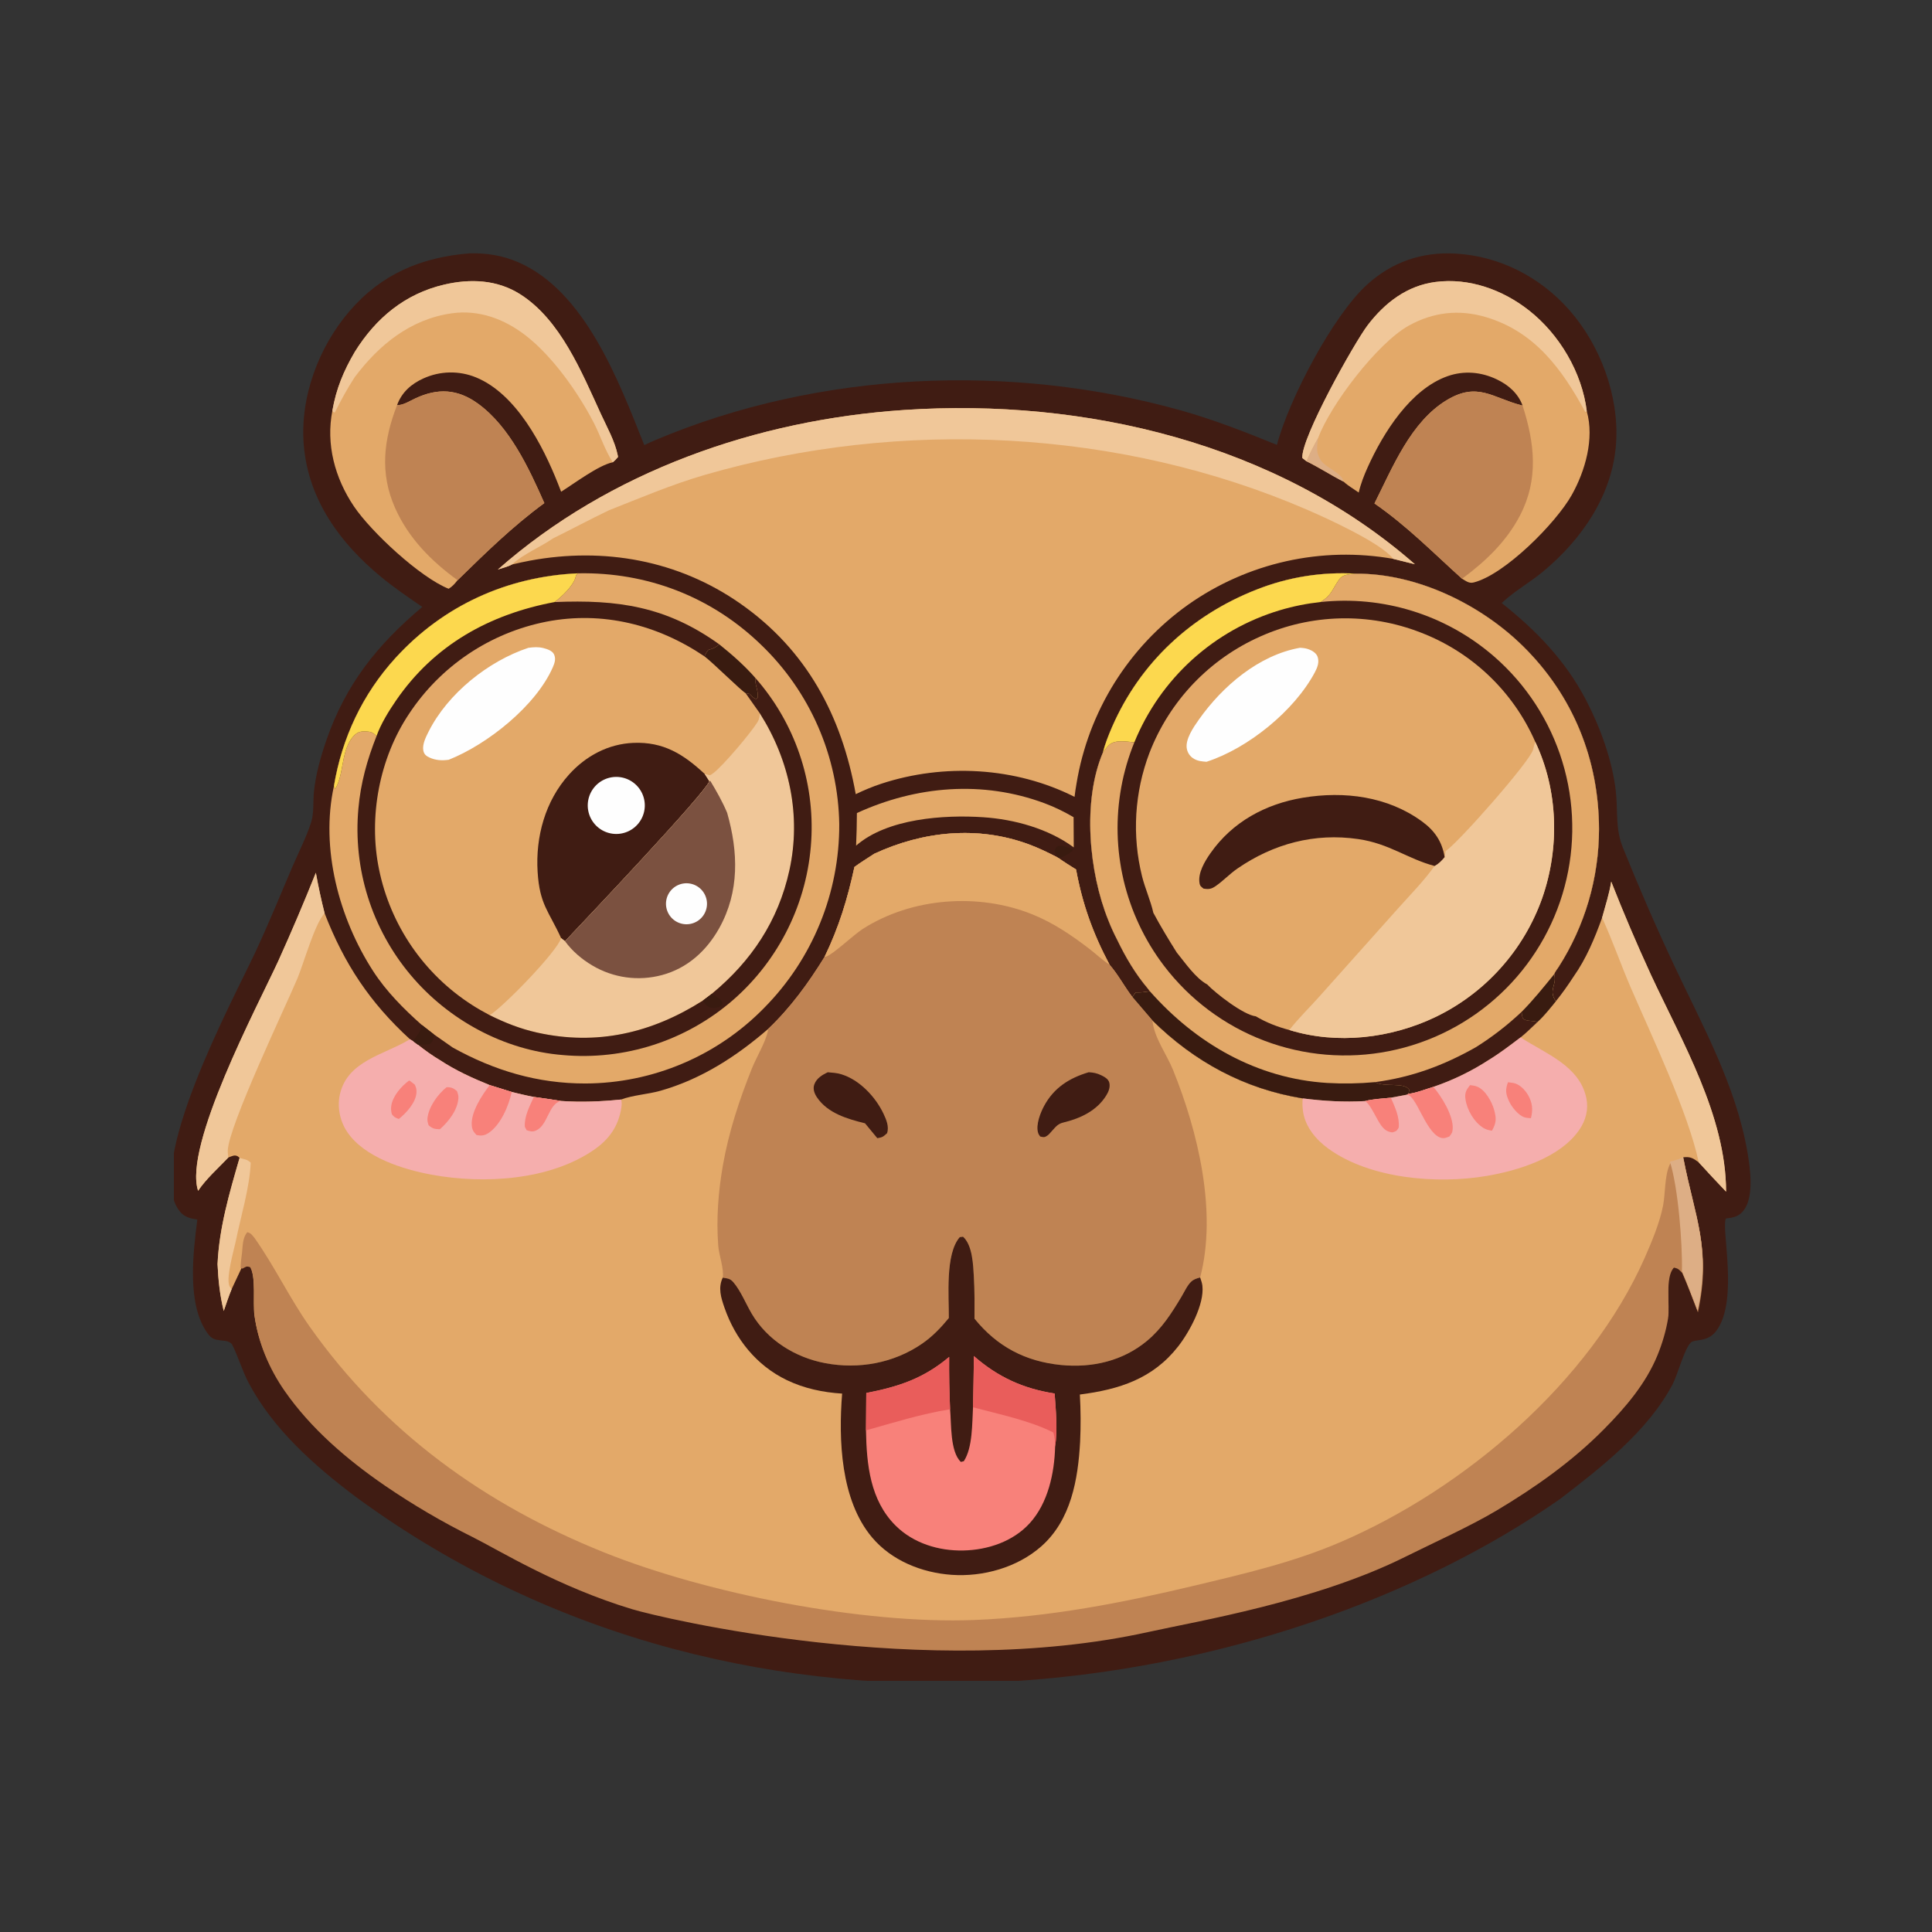 <svg width="300" height="300" viewBox="0 0 300 300" fill="none" xmlns="http://www.w3.org/2000/svg">
<rect x="0" y="0" width="300" height="300" fill="#333333" stroke="none"/>
<g clip-path="url(#clip0_4388_4741)">
<path d="M72.911 39.34C75.536 39.276 77.996 39.656 80.418 40.696C90.86 45.177 96.104 59.242 100.044 69.119C100.642 68.826 101.249 68.551 101.864 68.294C127.168 57.616 156.885 56.342 183.255 63.698C188.406 65.135 193.338 67.07 198.284 69.084C200.113 62.075 206.966 49.019 212.276 44.199C216.16 40.672 220.794 39.081 226.019 39.378C232.872 39.768 239.139 43.002 243.665 48.125C248.489 53.582 251.409 61.439 250.95 68.738C250.445 76.803 245.621 83.789 239.532 88.811C237.596 90.408 235.32 91.697 233.475 93.371L233.182 93.64C238.558 97.908 243.084 102.579 246.287 108.717C248.477 112.919 250.35 118.047 250.897 122.794C251.256 125.925 250.782 128.594 252.005 131.627C254.483 137.776 257.161 143.964 259.988 149.964C264.354 159.232 269.505 168.485 271.304 178.701C271.751 181.227 272.423 185.754 270.777 187.922C270.093 188.821 269.337 189.043 268.265 189.172C268.182 189.182 268.096 189.189 268.013 189.199C267.196 190.601 270.025 201.853 266.541 206.611C265.899 207.488 265.101 207.888 264.046 208.069C263.685 208.13 262.869 208.193 262.601 208.423C261.58 209.299 260.513 213.459 259.713 214.971C255.872 222.227 248.641 227.864 242.225 232.776C198.577 263.243 117.438 278.106 55.225 232.415C48.81 227.59 42.406 221.919 38.609 214.727C37.588 212.791 37.005 210.652 36.003 208.699C35.448 208.169 34.946 208.223 34.233 208.13C33.327 208.013 32.874 207.898 32.298 207.124C28.959 202.649 29.986 194.58 30.639 189.377C29.572 189.221 28.64 188.989 27.931 188.12C22.196 181.069 36.118 155.412 39.648 147.859C41.67 143.535 43.482 139.096 45.355 134.704C46.336 132.404 47.564 130.037 48.322 127.668C48.764 126.29 48.6 124.517 48.736 123.067C48.987 120.38 49.79 117.522 50.669 114.97C53.667 106.267 58.609 100.088 65.577 94.244C63.384 92.745 61.191 91.25 59.141 89.557C52.783 84.308 47.891 77.597 47.174 69.162C46.544 61.741 49.45 53.937 54.26 48.327C59.226 42.535 65.429 39.947 72.911 39.34Z" fill="#401C13"/>
<path d="M195.11 91.551C195.722 91.308 196.34 91.083 196.963 90.875C197.587 90.666 198.215 90.475 198.848 90.301C199.483 90.127 200.122 89.97 200.765 89.831C201.408 89.692 202.053 89.571 202.701 89.467C203.35 89.363 204.002 89.278 204.656 89.21C205.311 89.141 205.966 89.091 206.622 89.059C207.279 89.027 207.937 89.013 208.594 89.017C209.252 89.021 209.909 89.043 210.565 89.083C220.003 89.023 229.932 93.848 236.556 100.403C244.261 108.03 248.282 117.947 248.294 128.751C248.294 129.222 248.285 129.692 248.267 130.162C248.249 130.632 248.224 131.102 248.192 131.571C248.157 132.04 248.115 132.509 248.065 132.976C248.014 133.444 247.955 133.911 247.886 134.376C247.82 134.842 247.745 135.306 247.662 135.769C247.579 136.232 247.487 136.693 247.386 137.153C247.287 137.613 247.179 138.071 247.064 138.526C246.946 138.982 246.822 139.436 246.69 139.888C246.558 140.339 246.418 140.788 246.27 141.234C246.122 141.681 245.966 142.125 245.801 142.566C245.637 143.006 245.465 143.444 245.286 143.879C245.107 144.314 244.92 144.746 244.725 145.174C244.531 145.602 244.329 146.027 244.119 146.448C243.909 146.869 243.692 147.286 243.467 147.7C243.243 148.113 243.011 148.523 242.772 148.928C242.534 149.333 242.288 149.734 242.034 150.13C241.807 150.484 241.47 150.894 241.326 151.283C241.815 152.95 240.352 153.686 241.585 155.48C242.593 154.237 243.487 152.965 244.359 151.623C246.321 148.839 247.623 145.689 248.773 142.505C249.28 140.659 249.891 138.786 250.189 136.895C252.108 141.772 254.162 146.592 256.353 151.354C261.19 161.763 268.009 173.274 268.026 185.041C266.593 183.542 265.179 182.026 263.782 180.492C262.923 179.851 262.476 179.573 261.368 179.708L261.419 179.988C263.192 189.067 265.704 193.772 263.604 203.506C262.806 201.462 262.049 199.39 261.168 197.38C260.655 196.858 260.582 196.694 259.876 196.558C258.458 198.03 259.288 202.451 258.963 204.465C258.658 206.357 258.062 208.352 257.337 210.129C255.516 214.597 252.3 218.337 248.936 221.726C244.024 226.68 237.89 228.353 231.916 231.917C227.839 234.349 179.063 251.261 178.763 251.906C178.763 251.906 137.999 254.34 138.119 254.63C137.514 254.064 124.791 254.895 91.636 245.727C87.233 244.509 77.43 240.432 73.335 238.394C70.971 237.218 68.65 235.963 66.373 234.626C64.096 233.29 61.868 231.877 59.688 230.386C53.831 226.355 48.217 221.558 44.138 215.688C41.798 212.324 40.087 208.34 39.513 204.263C39.207 202.09 39.806 198.35 38.803 196.494C38.154 196.274 38.178 196.428 37.594 196.716L35.974 200.166C35.509 201.272 35.142 202.434 34.742 203.569C34.143 201.13 33.894 198.804 33.779 196.296C34.038 190.627 35.63 185.215 37.202 179.801C37.107 179.718 37.027 179.614 36.918 179.55C36.416 179.259 35.938 179.564 35.458 179.737C33.914 181.354 32.001 183.056 30.761 184.907C28.457 177.941 39.942 156.307 43.211 149.228C45.256 144.702 47.201 140.134 49.045 135.522C49.432 137.643 49.869 139.726 50.407 141.813C53.443 149.658 57.439 155.683 63.652 161.368L64.202 161.715L64.874 162.208C65.984 163.092 67.076 163.877 68.295 164.606C70.76 166.222 73.318 167.391 76.045 168.496L79.456 169.56C80.599 169.832 81.74 170.117 82.896 170.333C84.305 170.536 85.722 170.72 87.126 170.96C90.293 171.178 93.293 171.052 96.446 170.734C98.285 170.043 100.585 169.926 102.517 169.382C108.864 167.591 114.372 164.033 119.307 159.746C122.791 156.427 125.512 152.669 128.035 148.591C130.256 144.005 131.608 139.589 132.678 134.619C133.674 133.89 134.736 133.24 135.769 132.564C143.328 129.061 151.819 128.181 159.747 131.106C161.309 131.682 162.794 132.41 164.273 133.172C165.189 133.824 166.133 134.418 167.088 135.011C168.084 140.412 169.712 144.945 172.291 149.796C173.621 151.323 174.6 153.203 175.836 154.819L176.336 154.112C177.11 154.139 177.789 154.057 178.553 153.926L178.228 153.492C176.292 151.208 174.769 148.612 173.475 145.925C172.957 144.932 172.495 143.914 172.088 142.871C169.087 135.425 168.052 124.423 171.246 116.874C171.59 115.516 172.122 114.169 172.679 112.885C177.034 102.881 185.013 95.511 195.11 91.551Z" fill="#E3A969"/>
<path d="M195.109 91.551C195.721 91.308 196.34 91.083 196.963 90.875C197.587 90.666 198.214 90.475 198.847 90.301C199.482 90.127 200.122 89.97 200.765 89.831C201.408 89.692 202.052 89.571 202.7 89.467C203.349 89.363 204.002 89.278 204.656 89.21C205.311 89.141 205.966 89.091 206.622 89.059C207.279 89.027 207.936 89.013 208.593 89.017C209.251 89.021 209.909 89.043 210.565 89.083C220.003 89.023 229.932 93.848 236.556 100.403C244.261 108.03 248.282 117.947 248.294 128.751C248.294 129.222 248.285 129.692 248.267 130.162C248.249 130.632 248.223 131.102 248.191 131.571C248.156 132.04 248.115 132.509 248.065 132.976C248.014 133.444 247.954 133.911 247.885 134.376C247.819 134.842 247.744 135.306 247.661 135.769C247.578 136.232 247.486 136.693 247.385 137.153C247.286 137.613 247.178 138.071 247.063 138.526C246.945 138.982 246.822 139.436 246.69 139.888C246.558 140.339 246.417 140.788 246.269 141.234C246.121 141.681 245.965 142.125 245.8 142.566C245.636 143.006 245.465 143.444 245.286 143.879C245.107 144.314 244.92 144.746 244.725 145.174C244.531 145.602 244.328 146.027 244.118 146.448C243.908 146.869 243.692 147.286 243.467 147.7C243.243 148.113 243.011 148.523 242.772 148.928C242.534 149.333 242.288 149.734 242.034 150.13C241.807 150.484 241.469 150.894 241.325 151.283C241.814 152.95 240.351 153.686 241.584 155.48C240.664 156.602 239.781 157.747 238.699 158.721C237.855 159.531 237.015 160.339 236.114 161.086C234.503 162.308 232.911 163.532 231.185 164.587C230.513 165.022 229.828 165.437 229.131 165.831C228.435 166.224 227.726 166.596 227.005 166.945C226.286 167.295 225.556 167.622 224.815 167.927C224.075 168.231 223.324 168.513 222.566 168.771C221.347 169.138 219.948 169.707 218.696 169.854L218.454 169.988L215.97 170.455C214.681 170.598 213.209 170.638 211.966 170.977C208.658 171.156 205.565 170.975 202.278 170.558C193.218 169.082 185.473 164.882 178.955 158.466C177.906 157.258 176.867 156.042 175.836 154.819L176.336 154.112C177.11 154.139 177.789 154.057 178.553 153.926L178.228 153.492C176.292 151.208 174.769 148.612 173.475 145.925C172.957 144.932 172.495 143.914 172.088 142.871C169.087 135.425 168.052 124.423 171.246 116.874C171.59 115.516 172.121 114.169 172.678 112.885C177.033 102.881 185.012 95.511 195.109 91.551Z" fill="#401C13"/>
<path d="M210.565 89.083C220.003 89.023 229.932 93.848 236.556 100.403C244.261 108.03 248.282 117.947 248.294 128.751C248.294 129.222 248.285 129.692 248.267 130.162C248.249 130.632 248.223 131.102 248.191 131.571C248.156 132.04 248.115 132.509 248.065 132.976C248.014 133.444 247.954 133.911 247.885 134.376C247.819 134.842 247.744 135.306 247.661 135.769C247.578 136.232 247.486 136.693 247.385 137.153C247.286 137.613 247.178 138.071 247.063 138.526C246.945 138.982 246.822 139.436 246.69 139.888C246.558 140.339 246.417 140.788 246.269 141.234C246.121 141.681 245.965 142.125 245.8 142.566C245.636 143.006 245.465 143.444 245.286 143.879C245.107 144.314 244.92 144.746 244.725 145.174C244.531 145.602 244.328 146.027 244.118 146.448C243.908 146.869 243.692 147.286 243.467 147.7C243.243 148.113 243.011 148.523 242.772 148.928C242.534 149.333 242.288 149.734 242.034 150.13C241.807 150.484 241.469 150.894 241.325 151.283C241.814 152.95 240.351 153.686 241.584 155.48C240.664 156.602 239.781 157.747 238.699 158.721C237.855 159.531 237.015 160.339 236.114 161.086C234.503 162.308 232.911 163.532 231.185 164.587C230.513 165.022 229.828 165.437 229.131 165.831C228.435 166.224 227.726 166.596 227.005 166.945C226.286 167.295 225.556 167.622 224.815 167.927C224.075 168.231 223.324 168.513 222.566 168.771C221.347 169.138 219.948 169.707 218.696 169.854L218.454 169.988L215.97 170.455C214.681 170.598 213.209 170.638 211.966 170.977C208.658 171.156 205.565 170.975 202.278 170.558C193.218 169.082 185.473 164.882 178.955 158.466C177.906 157.258 176.867 156.042 175.836 154.819L176.336 154.112C177.11 154.139 177.789 154.057 178.553 153.926L178.228 153.492C176.292 151.208 174.769 148.612 173.475 145.925C172.957 144.932 172.495 143.914 172.088 142.871C169.087 135.425 168.052 124.423 171.246 116.874C171.539 116.474 171.84 116.029 172.204 115.69C173.156 114.803 174.96 115.163 176.14 115.27C176.026 115.55 175.915 115.833 175.808 116.116C175.7 116.4 175.597 116.684 175.498 116.971C175.398 117.257 175.303 117.544 175.211 117.833C175.118 118.121 175.029 118.411 174.944 118.702C174.86 118.993 174.779 119.285 174.703 119.578C174.625 119.871 174.55 120.165 174.48 120.46C174.411 120.755 174.345 121.051 174.282 121.347C174.22 121.644 174.163 121.941 174.109 122.239C174.054 122.537 174.004 122.836 173.958 123.135C173.911 123.435 173.868 123.735 173.829 124.035C173.79 124.336 173.755 124.637 173.724 124.938C173.691 125.24 173.662 125.541 173.64 125.844C173.617 126.146 173.598 126.448 173.582 126.751C173.566 127.053 173.554 127.356 173.545 127.659C173.537 127.962 173.532 128.265 173.532 128.568C173.532 128.871 173.537 129.174 173.545 129.477C173.554 129.78 173.564 130.083 173.579 130.385C173.595 130.688 173.615 130.99 173.638 131.292C173.661 131.594 173.687 131.896 173.718 132.198C173.749 132.499 173.785 132.8 173.824 133.101C173.863 133.401 173.906 133.701 173.953 134.001C173.999 134.3 174.047 134.599 174.101 134.897C174.156 135.195 174.216 135.493 174.278 135.789C174.34 136.086 174.404 136.382 174.472 136.677C174.542 136.972 174.615 137.266 174.692 137.559C174.77 137.852 174.852 138.144 174.937 138.435C175.022 138.726 175.109 139.016 175.2 139.304C175.293 139.593 175.39 139.881 175.489 140.167C175.588 140.453 175.69 140.738 175.795 141.022C175.903 141.305 176.014 141.588 176.127 141.868C176.241 142.149 176.36 142.428 176.482 142.706C176.603 142.984 176.726 143.26 176.855 143.534C177.386 144.67 177.975 145.775 178.623 146.848C179.272 147.921 179.976 148.956 180.734 149.954C180.983 150.281 181.238 150.603 181.497 150.921C181.758 151.239 182.023 151.552 182.293 151.86C182.563 152.169 182.839 152.473 183.121 152.771C183.401 153.07 183.686 153.364 183.978 153.653C184.269 153.942 184.565 154.226 184.866 154.504C185.167 154.783 185.473 155.056 185.784 155.324C186.095 155.592 186.411 155.854 186.732 156.111C187.051 156.368 187.374 156.619 187.703 156.865C188.032 157.11 188.365 157.35 188.702 157.584C189.039 157.818 189.38 158.046 189.725 158.268C190.07 158.49 190.419 158.706 190.772 158.916C191.124 159.126 191.478 159.33 191.838 159.528C192.198 159.725 192.562 159.916 192.928 160.101C193.294 160.286 193.664 160.465 194.036 160.637C194.409 160.809 194.783 160.974 195.161 161.133C195.54 161.292 195.923 161.444 196.307 161.59C196.689 161.735 197.074 161.874 197.463 162.007C197.85 162.139 198.241 162.264 198.635 162.383C199.027 162.501 199.423 162.613 199.82 162.718C200.217 162.823 200.615 162.92 201.014 163.011C201.414 163.102 201.816 163.186 202.22 163.263C202.622 163.34 203.026 163.41 203.433 163.473C203.838 163.535 204.245 163.591 204.651 163.64C205.058 163.688 205.466 163.73 205.875 163.765C206.285 163.799 206.694 163.826 207.103 163.846C207.513 163.867 207.923 163.88 208.333 163.885C208.743 163.891 209.152 163.89 209.563 163.882C209.973 163.873 210.384 163.857 210.794 163.835C211.204 163.812 211.614 163.782 212.022 163.745C212.431 163.708 212.837 163.664 213.244 163.613C213.651 163.561 214.057 163.503 214.463 163.438C214.868 163.372 215.272 163.3 215.674 163.221C216.076 163.141 216.477 163.055 216.877 162.961C217.276 162.868 217.674 162.768 218.071 162.66C218.466 162.553 218.861 162.439 219.254 162.318C219.646 162.197 220.036 162.069 220.423 161.934C220.81 161.8 221.195 161.658 221.578 161.51C221.96 161.362 222.339 161.208 222.717 161.046C223.095 160.885 223.47 160.717 223.841 160.543C224.212 160.368 224.58 160.188 224.944 160C225.311 159.813 225.673 159.62 226.031 159.42C226.389 159.22 226.744 159.014 227.095 158.802C227.445 158.59 227.792 158.372 228.135 158.147C228.48 157.923 228.821 157.693 229.156 157.457C229.491 157.221 229.821 156.979 230.149 156.731C230.476 156.483 230.799 156.23 231.116 155.971C231.435 155.712 231.749 155.448 232.058 155.178C232.367 154.908 232.671 154.633 232.971 154.353C233.27 154.072 233.565 153.787 233.855 153.496C234.143 153.205 234.428 152.909 234.708 152.609C234.986 152.308 235.259 152.003 235.528 151.693C235.797 151.382 236.06 151.068 236.319 150.748C236.576 150.429 236.828 150.105 237.073 149.777C237.321 149.449 237.561 149.117 237.795 148.78C238.029 148.443 238.258 148.103 238.481 147.758C238.704 147.414 238.921 147.066 239.131 146.714C239.342 146.361 239.548 146.006 239.747 145.647C239.944 145.288 240.135 144.925 240.32 144.559C240.506 144.193 240.685 143.824 240.859 143.452C241.032 143.08 241.199 142.705 241.358 142.327C241.518 141.949 241.67 141.568 241.816 141.185C241.963 140.802 242.104 140.416 242.237 140.028C242.369 139.64 242.494 139.25 242.614 138.857C242.733 138.465 242.846 138.07 242.951 137.674C243.057 137.277 243.156 136.879 243.247 136.479C243.34 136.079 243.425 135.678 243.502 135.275C243.58 134.872 243.65 134.468 243.713 134.063C243.777 133.658 243.834 133.251 243.885 132.844C243.934 132.437 243.975 132.029 244.011 131.62C244.047 131.211 244.075 130.802 244.096 130.392C244.116 129.983 244.131 129.573 244.139 129.162C244.145 128.752 244.144 128.342 244.135 127.931C244.127 127.521 244.114 127.111 244.092 126.702C244.071 126.292 244.042 125.883 244.005 125.474C243.969 125.066 243.926 124.658 243.875 124.25C243.825 123.843 243.768 123.437 243.704 123.032C243.639 122.627 243.568 122.223 243.489 121.82C243.41 121.417 243.322 121.016 243.23 120.617C243.138 120.217 243.04 119.819 242.933 119.423C242.827 119.026 242.713 118.632 242.592 118.24C242.472 117.848 242.346 117.458 242.213 117.07C242.079 116.682 241.938 116.296 241.79 115.914C241.644 115.531 241.49 115.15 241.329 114.773C241.168 114.395 241.001 114.021 240.828 113.649C240.654 113.277 240.474 112.908 240.289 112.543C240.102 112.177 239.908 111.815 239.709 111.457C239.511 111.098 239.306 110.743 239.095 110.391C238.883 110.039 238.665 109.692 238.441 109.347C238.218 109.003 237.988 108.663 237.752 108.327C237.518 107.991 237.276 107.659 237.028 107.332C236.781 107.004 236.53 106.681 236.273 106.362C236.014 106.044 235.749 105.729 235.481 105.42C235.21 105.11 234.936 104.805 234.656 104.505C234.376 104.205 234.092 103.91 233.802 103.62C233.512 103.33 233.218 103.045 232.918 102.765C232.617 102.485 232.311 102.211 232.002 101.941C231.909 101.861 231.817 101.781 231.724 101.702C231.496 101.508 231.265 101.317 231.032 101.129C230.801 100.942 230.567 100.757 230.329 100.575C230.092 100.393 229.853 100.214 229.612 100.038C229.372 99.863 229.127 99.69 228.88 99.52C228.634 99.351 228.387 99.184 228.138 99.021C227.887 98.858 227.635 98.697 227.381 98.541C227.127 98.384 226.871 98.23 226.612 98.08C226.353 97.929 226.092 97.782 225.83 97.638C225.568 97.495 225.305 97.354 225.04 97.217C224.774 97.08 224.507 96.946 224.239 96.816C223.97 96.685 223.7 96.558 223.428 96.435C223.157 96.312 222.883 96.192 222.608 96.075C222.333 95.958 222.056 95.846 221.778 95.736C221.5 95.627 221.219 95.521 220.937 95.418C220.657 95.316 220.376 95.217 220.092 95.122C219.809 95.026 219.526 94.935 219.241 94.847C218.955 94.759 218.667 94.674 218.381 94.594C218.093 94.513 217.805 94.436 217.515 94.362C217.226 94.289 216.935 94.219 216.644 94.153C216.352 94.087 216.06 94.025 215.767 93.966C215.474 93.908 215.179 93.853 214.885 93.802C214.59 93.75 214.297 93.703 214.002 93.659C213.706 93.616 213.41 93.576 213.113 93.539C212.817 93.503 212.519 93.471 212.221 93.442C211.923 93.414 211.627 93.389 211.329 93.368C211.031 93.347 210.733 93.329 210.435 93.316C210.136 93.302 209.837 93.293 209.539 93.287C209.24 93.281 208.941 93.279 208.643 93.28C208.344 93.282 208.043 93.287 207.744 93.297C207.446 93.306 207.149 93.319 206.851 93.336C206.552 93.353 206.252 93.373 205.954 93.398C205.658 93.422 205.361 93.45 205.063 93.482C206.796 92.395 206.849 91.545 207.923 90.008C208.55 89.112 209.573 89.194 210.565 89.083Z" fill="#E3A969"/>
<path d="M175.836 154.819L176.336 154.112C177.11 154.139 177.789 154.057 178.553 153.926C185.682 162.01 195.164 167.483 206.085 168.159C208.575 168.302 211.062 168.259 213.546 168.029C214.93 168.879 218.162 167.978 218.829 169.243L218.697 169.854L218.455 169.988L215.97 170.455C214.681 170.598 213.209 170.638 211.966 170.977C208.658 171.156 205.565 170.975 202.278 170.558C193.218 169.082 185.474 164.882 178.956 158.466C177.907 157.258 176.867 156.042 175.836 154.819Z" fill="#391B10"/>
<path d="M236.273 157.121C236.334 157.464 236.324 158.1 236.639 158.274C237.078 158.516 237.564 158.506 238.05 158.56C238.463 158.606 238.292 158.572 238.699 158.721C237.855 159.531 237.015 160.339 236.114 161.086C234.503 162.308 232.911 163.532 231.185 164.587C230.513 165.022 229.828 165.437 229.131 165.831C228.435 166.224 227.726 166.596 227.005 166.945C226.286 167.295 225.556 167.622 224.815 167.927C224.075 168.231 223.325 168.513 222.567 168.771C221.348 169.138 219.949 169.707 218.697 169.854L218.829 169.243C218.162 167.978 214.93 168.879 213.546 168.029C219.249 167.266 224.183 165.436 229.175 162.608C231.744 160.997 234.063 159.198 236.273 157.121Z" fill="#401C13"/>
<path d="M236.273 157.121C238.094 155.289 239.695 153.282 241.326 151.283C241.815 152.95 240.352 153.686 241.585 155.48C240.665 156.602 239.781 157.747 238.699 158.721C238.292 158.572 238.463 158.606 238.05 158.56C237.564 158.506 237.078 158.516 236.639 158.274C236.324 158.1 236.334 157.464 236.273 157.121Z" fill="#391B10"/>
<path d="M195.11 91.551C195.722 91.308 196.34 91.083 196.963 90.875C197.587 90.666 198.215 90.475 198.848 90.301C199.483 90.127 200.122 89.97 200.765 89.831C201.408 89.692 202.053 89.571 202.701 89.467C203.35 89.363 204.002 89.278 204.656 89.21C205.311 89.141 205.966 89.091 206.622 89.059C207.279 89.027 207.937 89.013 208.594 89.017C209.252 89.021 209.909 89.043 210.565 89.083C209.573 89.194 208.55 89.112 207.923 90.008C206.849 91.545 206.797 92.395 205.064 93.482C203.998 93.597 202.938 93.76 201.885 93.971C200.834 94.183 199.794 94.441 198.765 94.748C198.449 94.842 198.135 94.94 197.823 95.043C197.51 95.145 197.199 95.252 196.89 95.364C196.581 95.475 196.273 95.591 195.965 95.711C195.659 95.83 195.355 95.955 195.052 96.083C194.749 96.212 194.448 96.345 194.149 96.481C193.849 96.618 193.552 96.759 193.257 96.905C192.961 97.05 192.667 97.199 192.376 97.353C192.085 97.506 191.796 97.664 191.509 97.825C191.223 97.987 190.939 98.152 190.657 98.322C190.376 98.491 190.096 98.664 189.817 98.842C189.541 99.019 189.267 99.2 188.995 99.385C188.721 99.57 188.451 99.759 188.184 99.951C187.919 100.144 187.655 100.34 187.393 100.54C187.131 100.74 186.872 100.943 186.617 101.15C186.361 101.357 186.109 101.568 185.86 101.782C185.609 101.996 185.362 102.214 185.118 102.435C184.875 102.656 184.635 102.881 184.398 103.109C184.16 103.336 183.926 103.567 183.694 103.802C183.463 104.036 183.235 104.274 183.011 104.514C182.786 104.755 182.566 104.999 182.349 105.246C182.131 105.493 181.917 105.743 181.707 105.996C181.496 106.249 181.288 106.504 181.085 106.763C180.881 107.022 180.682 107.283 180.486 107.547C180.289 107.812 180.097 108.079 179.908 108.348C179.721 108.618 179.536 108.89 179.354 109.165C179.173 109.44 178.996 109.717 178.824 109.997C178.65 110.277 178.48 110.559 178.316 110.843C178.15 111.128 177.988 111.415 177.83 111.704C177.674 111.993 177.521 112.284 177.371 112.577C177.221 112.871 177.077 113.166 176.937 113.463C176.795 113.761 176.658 114.06 176.526 114.361C176.393 114.662 176.264 114.965 176.141 115.27C174.961 115.163 173.157 114.803 172.205 115.69C171.841 116.029 171.539 116.474 171.246 116.874C171.59 115.516 172.122 114.169 172.679 112.885C177.034 102.881 185.013 95.511 195.11 91.551Z" fill="#FCD84E"/>
<path d="M179.092 141.745C178.672 139.866 177.816 137.983 177.337 136.08C177.239 135.685 177.149 135.289 177.066 134.891C176.983 134.493 176.907 134.094 176.839 133.693C176.772 133.293 176.712 132.891 176.658 132.488C176.606 132.085 176.561 131.681 176.524 131.276C176.487 130.872 176.457 130.466 176.436 130.06C176.413 129.655 176.399 129.249 176.392 128.842C176.386 128.436 176.387 128.029 176.397 127.623C176.405 127.217 176.421 126.811 176.446 126.405C176.47 125.999 176.503 125.594 176.544 125.19C176.583 124.785 176.63 124.382 176.685 123.979C176.74 123.576 176.803 123.175 176.873 122.775C176.943 122.374 177.02 121.976 177.105 121.578C177.191 121.181 177.284 120.785 177.383 120.391C177.484 119.998 177.593 119.606 177.708 119.216C177.824 118.826 177.946 118.439 178.074 118.054C178.204 117.669 178.342 117.286 178.487 116.906C178.583 116.657 178.682 116.409 178.785 116.162C178.887 115.915 178.992 115.669 179.1 115.425C179.209 115.181 179.32 114.938 179.434 114.696C179.548 114.455 179.665 114.214 179.786 113.976C179.906 113.737 180.03 113.5 180.157 113.264C180.282 113.028 180.411 112.794 180.543 112.562C180.674 112.329 180.809 112.098 180.945 111.869C181.084 111.64 181.225 111.413 181.368 111.187C181.511 110.961 181.657 110.737 181.805 110.515C181.953 110.293 182.104 110.073 182.259 109.854C182.413 109.636 182.571 109.419 182.73 109.204C182.888 108.99 183.05 108.777 183.216 108.567C183.38 108.356 183.547 108.148 183.716 107.941C183.886 107.734 184.058 107.53 184.234 107.328C184.408 107.126 184.585 106.926 184.764 106.728C184.944 106.53 185.127 106.334 185.311 106.141C185.495 105.947 185.681 105.756 185.87 105.567C186.06 105.378 186.252 105.192 186.446 105.008C186.64 104.824 186.836 104.642 187.034 104.463C187.231 104.283 187.431 104.107 187.635 103.932C187.837 103.758 188.041 103.586 188.248 103.417C188.454 103.247 188.664 103.081 188.875 102.916C189.085 102.752 189.297 102.59 189.512 102.431C189.729 102.273 189.946 102.116 190.164 101.963C190.382 101.809 190.603 101.658 190.826 101.51C191.049 101.362 191.273 101.216 191.497 101.074C191.723 100.931 191.951 100.791 192.181 100.654C192.41 100.517 192.641 100.383 192.874 100.251C193.107 100.12 193.341 99.991 193.577 99.866C193.813 99.74 194.051 99.617 194.29 99.497C194.529 99.378 194.769 99.261 195.01 99.147C195.253 99.033 195.496 98.922 195.74 98.814C195.983 98.706 196.227 98.6 196.473 98.498C196.719 98.395 196.965 98.296 197.213 98.2C197.46 98.103 197.709 98.01 197.96 97.92C198.21 97.83 198.462 97.743 198.714 97.659C198.966 97.575 199.219 97.494 199.473 97.416C199.729 97.339 199.984 97.264 200.24 97.193C200.495 97.121 200.753 97.053 201.011 96.988C201.269 96.923 201.527 96.862 201.788 96.803C202.046 96.744 202.306 96.689 202.567 96.637C202.827 96.585 203.088 96.536 203.35 96.49C203.612 96.444 203.875 96.402 204.139 96.363C204.402 96.324 204.666 96.288 204.93 96.255C205.193 96.222 205.458 96.193 205.723 96.167C205.987 96.141 206.251 96.118 206.517 96.099C206.782 96.079 207.047 96.063 207.313 96.05C207.58 96.037 207.846 96.027 208.111 96.021C208.376 96.014 208.642 96.011 208.909 96.012C209.175 96.012 209.44 96.015 209.705 96.022C209.972 96.029 210.238 96.039 210.504 96.052C210.769 96.065 211.034 96.082 211.299 96.102C211.565 96.122 211.83 96.145 212.095 96.172C212.359 96.198 212.623 96.228 212.886 96.261C213.152 96.294 213.415 96.33 213.677 96.37C213.941 96.409 214.204 96.452 214.466 96.498C214.728 96.544 214.989 96.593 215.25 96.646C215.51 96.698 215.77 96.754 216.028 96.813C216.289 96.872 216.548 96.934 216.805 97C217.062 97.065 217.319 97.134 217.576 97.205C217.832 97.277 218.087 97.352 218.34 97.43C218.596 97.508 218.85 97.589 219.102 97.673C219.353 97.758 219.603 97.845 219.854 97.936C220.105 98.026 220.354 98.12 220.601 98.216C220.847 98.31 221.091 98.408 221.334 98.508C221.578 98.608 221.82 98.711 222.061 98.817C222.302 98.924 222.541 99.033 222.779 99.145C223.017 99.257 223.253 99.372 223.487 99.49C223.723 99.608 223.957 99.729 224.188 99.852C224.42 99.976 224.652 100.103 224.881 100.232C225.109 100.362 225.336 100.494 225.562 100.629C225.788 100.764 226.012 100.902 226.234 101.043C226.457 101.183 226.677 101.326 226.895 101.472C227.115 101.619 227.332 101.767 227.547 101.919C227.762 102.07 227.975 102.224 228.187 102.381C228.398 102.538 228.607 102.697 228.814 102.859C229.022 103.021 229.228 103.185 229.429 103.352C229.633 103.519 229.835 103.689 230.035 103.861C230.233 104.033 230.43 104.207 230.626 104.384C230.819 104.561 231.011 104.74 231.202 104.921C231.392 105.103 231.58 105.287 231.766 105.473C231.951 105.66 232.135 105.848 232.318 106.039C232.498 106.23 232.676 106.423 232.852 106.618C233.028 106.813 233.202 107.01 233.375 107.21C233.546 107.409 233.714 107.611 233.88 107.815C234.048 108.018 234.212 108.224 234.373 108.432C234.534 108.64 234.693 108.849 234.849 109.061C235.006 109.273 235.159 109.486 235.311 109.702C235.46 109.917 235.609 110.135 235.755 110.354C235.9 110.573 236.042 110.794 236.182 111.016C236.322 111.239 236.46 111.463 236.595 111.69C236.728 111.916 236.86 112.143 236.99 112.373C237.119 112.602 237.244 112.833 237.366 113.066C237.49 113.298 237.611 113.532 237.728 113.767C237.845 114.003 237.96 114.24 238.072 114.478C238.183 114.716 238.291 114.956 238.397 115.197C241.964 122.704 242.208 131.655 239.468 139.47C239.379 139.72 239.287 139.969 239.193 140.216C239.098 140.464 239 140.71 238.9 140.956C238.799 141.201 238.695 141.445 238.587 141.688C238.481 141.93 238.371 142.172 238.257 142.412C238.145 142.652 238.03 142.89 237.911 143.127C237.792 143.365 237.671 143.6 237.547 143.835C237.423 144.069 237.296 144.301 237.166 144.533C237.036 144.764 236.903 144.993 236.768 145.221C236.632 145.449 236.493 145.675 236.353 145.9C236.212 146.124 236.068 146.347 235.921 146.568C235.775 146.789 235.626 147.008 235.474 147.226C235.321 147.443 235.167 147.658 235.01 147.872C234.853 148.086 234.692 148.297 234.529 148.507C234.368 148.717 234.204 148.925 234.036 149.13C233.869 149.336 233.699 149.539 233.526 149.741C233.354 149.943 233.179 150.142 233.001 150.339C232.825 150.537 232.646 150.732 232.464 150.924C232.282 151.117 232.097 151.308 231.91 151.496C231.724 151.685 231.535 151.871 231.343 152.055C231.153 152.239 230.96 152.42 230.765 152.599C230.568 152.778 230.37 152.955 230.172 153.129C229.971 153.303 229.769 153.475 229.564 153.644C229.36 153.814 229.154 153.98 228.946 154.145C228.738 154.309 228.528 154.471 228.316 154.63C228.104 154.789 227.89 154.946 227.674 155.1C227.458 155.253 227.239 155.405 227.02 155.553C226.8 155.702 226.579 155.848 226.356 155.991C226.133 156.134 225.908 156.275 225.682 156.412C225.456 156.55 225.228 156.685 224.998 156.817C224.767 156.949 224.535 157.079 224.302 157.205C224.07 157.332 223.835 157.456 223.599 157.576C223.363 157.697 223.126 157.815 222.886 157.93C215.96 161.248 207.61 162.23 200.206 159.937C198.411 159.469 196.597 158.769 195.005 157.814C193.087 157.602 188.773 154.25 187.447 152.859C185.645 151.89 184.022 149.49 182.723 147.903C181.439 145.864 180.235 143.87 179.092 141.745Z" fill="#E3A969"/>
<path d="M238.397 115.197C241.964 122.704 242.208 131.655 239.468 139.47C239.379 139.72 239.287 139.969 239.193 140.216C239.098 140.464 239 140.71 238.9 140.956C238.799 141.201 238.695 141.445 238.587 141.688C238.481 141.93 238.371 142.172 238.257 142.412C238.145 142.652 238.03 142.89 237.911 143.127C237.792 143.365 237.671 143.6 237.547 143.835C237.423 144.069 237.296 144.301 237.166 144.533C237.036 144.764 236.903 144.993 236.768 145.221C236.632 145.449 236.493 145.675 236.353 145.9C236.212 146.124 236.068 146.347 235.921 146.568C235.775 146.789 235.626 147.008 235.474 147.226C235.321 147.443 235.167 147.658 235.01 147.872C234.853 148.086 234.692 148.297 234.529 148.507C234.368 148.717 234.204 148.925 234.036 149.13C233.869 149.336 233.699 149.539 233.526 149.741C233.354 149.943 233.179 150.142 233.001 150.339C232.825 150.537 232.646 150.732 232.464 150.924C232.282 151.117 232.097 151.308 231.91 151.496C231.724 151.685 231.535 151.871 231.343 152.055C231.153 152.239 230.96 152.42 230.765 152.599C230.568 152.778 230.37 152.955 230.172 153.129C229.971 153.303 229.769 153.475 229.564 153.644C229.36 153.814 229.154 153.98 228.946 154.145C228.738 154.309 228.528 154.471 228.316 154.63C228.104 154.789 227.89 154.946 227.674 155.1C227.458 155.253 227.239 155.405 227.02 155.553C226.8 155.702 226.579 155.848 226.356 155.991C226.133 156.134 225.908 156.275 225.682 156.412C225.456 156.55 225.228 156.685 224.998 156.817C224.767 156.949 224.535 157.079 224.302 157.205C224.07 157.332 223.835 157.456 223.599 157.576C223.363 157.697 223.126 157.815 222.886 157.93C215.96 161.248 207.61 162.23 200.206 159.937C201.627 158.105 203.397 156.404 204.942 154.659L217.066 141.086C218.992 138.934 221.08 136.814 222.764 134.468C223.438 134.094 223.826 133.672 224.322 133.088L224.466 132.17C226.519 130.783 237.554 118.27 238.057 116.403C238.133 116.125 238.187 115.841 238.275 115.568L238.397 115.197Z" fill="#F0C799"/>
<path d="M222.764 134.468C218.555 133.359 215.76 130.995 210.889 130.288C204.119 129.306 197.762 131.012 192.159 134.859C190.965 135.681 189.979 136.741 188.795 137.572C188.101 138.058 187.696 138.112 186.873 137.979C186.544 137.684 186.36 137.638 186.27 137.174C185.967 135.584 187.073 133.753 187.947 132.502C191.358 127.62 196.512 124.833 202.33 123.868C208.741 122.805 215.462 123.662 220.794 127.542C222.779 128.986 223.922 130.667 224.322 133.088C223.826 133.672 223.438 134.094 222.764 134.468Z" fill="#401C13"/>
<path d="M201.863 100.586C202.374 100.614 202.796 100.66 203.277 100.846C203.812 101.053 204.41 101.434 204.6 101.999C204.886 102.845 204.564 103.652 204.166 104.402C200.98 110.387 193.763 116.221 187.342 118.291C186.649 118.232 186.053 118.195 185.428 117.844C184.849 117.518 184.456 116.995 184.307 116.349C183.963 114.864 185.345 112.895 186.165 111.732C189.832 106.541 195.462 101.722 201.863 100.586Z" fill="#FEFEFE"/>
<path d="M135.769 132.564C143.328 129.061 151.819 128.181 159.747 131.106C161.309 131.682 162.794 132.41 164.273 133.172C165.189 133.824 166.133 134.418 167.088 135.011C168.084 140.412 169.712 144.945 172.291 149.796C173.621 151.323 174.6 153.203 175.836 154.819C176.867 156.042 177.907 157.258 178.956 158.466C179.178 161.065 181.165 163.714 182.144 166.129C186.024 175.696 189.031 188.193 186.358 198.369C185.804 198.513 185.364 198.638 184.937 199.043C184.356 199.595 183.865 200.676 183.443 201.377C181.917 203.916 180.43 206.27 178.128 208.191C174.363 211.338 169.576 212.434 164.752 211.956C159.202 211.404 154.815 209.08 151.319 204.756C151.331 202.615 151.346 200.461 151.224 198.325C151.114 196.436 151.028 193.374 149.544 192.034L149.034 192.097C146.741 194.712 147.364 201.377 147.33 204.666C146.075 206.189 144.798 207.532 143.165 208.655C138.777 211.67 133.343 212.654 128.141 211.67C123.482 210.791 119.168 208.12 116.729 203.989C115.833 202.471 115.007 200.41 113.869 199.094C113.35 198.496 112.956 198.53 112.228 198.394C112.434 196.907 111.645 194.968 111.528 193.428C111.212 189.258 111.531 185.085 112.248 180.971C113.152 175.789 114.805 170.767 116.762 165.895C117.489 164.086 118.855 161.898 119.245 160.065C119.268 159.959 119.287 159.853 119.307 159.746C122.791 156.427 125.512 152.669 128.035 148.591C130.256 144.005 131.608 139.589 132.678 134.619C133.674 133.89 134.736 133.24 135.769 132.564Z" fill="#BF8353"/>
<path d="M135.769 132.564C143.328 129.061 151.819 128.181 159.747 131.106C161.309 131.682 162.794 132.41 164.273 133.172C165.189 133.824 166.133 134.418 167.088 135.011C168.084 140.412 169.712 144.945 172.291 149.796C171.236 149.134 170.257 148.191 169.268 147.426C166.473 145.267 163.575 143.298 160.286 141.974C151.934 138.613 141.596 139.36 133.955 144.254C132.576 145.138 129.398 148.157 128.313 148.531C128.223 148.562 128.127 148.571 128.035 148.591C130.256 144.005 131.608 139.589 132.678 134.619C133.674 133.89 134.736 133.24 135.769 132.564Z" fill="#E3A969"/>
<path d="M128.541 166.502C129.238 166.558 129.959 166.604 130.631 166.81C133.459 167.674 135.926 170.289 137.179 172.916C137.621 173.843 138.091 174.954 137.738 175.969C137.119 176.523 137.041 176.604 136.228 176.735L134.318 174.425C131.6 173.756 128.532 172.869 126.863 170.403C126.464 169.814 126.187 169.088 126.448 168.382C126.799 167.428 127.672 166.903 128.541 166.502Z" fill="#401C13"/>
<path d="M169.051 166.499C169.771 166.538 170.333 166.642 170.987 166.961C171.492 167.207 172.129 167.547 172.259 168.147C172.413 168.855 172.132 169.535 171.763 170.126C170.298 172.483 167.75 173.669 165.149 174.294C164.293 174.5 163.982 174.907 163.406 175.544L163.179 175.8C163.05 175.945 162.869 176.158 162.718 176.271C162.215 176.647 162.085 176.605 161.522 176.476C161.377 176.269 161.258 176.124 161.187 175.868C160.838 174.634 161.551 172.8 162.127 171.732C163.655 168.897 166.05 167.393 169.051 166.499Z" fill="#401C13"/>
<path d="M259.355 180.669C260.075 180.484 260.734 180.281 261.418 179.989L261.469 180.269C263.242 189.348 265.754 194.053 263.654 203.787C262.856 201.743 262.099 199.671 261.218 197.661C260.705 197.139 260.632 196.975 259.926 196.839C258.508 198.311 259.338 202.732 259.013 204.746C258.708 206.638 258.112 208.633 257.387 210.41C255.566 214.878 252.35 218.618 248.986 222.007C244.074 226.961 238.349 230.999 232.375 234.563C228.298 236.995 222.496 239.606 218.248 241.724C204.283 248.688 186.028 251.712 178.29 253.422C143.754 261.052 102.758 251.264 98.162 249.876C86.536 246.364 77.48 240.713 73.385 238.675C71.021 237.499 68.7 236.244 66.423 234.907C64.146 233.571 61.918 232.158 59.738 230.667C53.881 226.636 48.267 221.839 44.188 215.969C41.848 212.605 40.137 208.621 39.563 204.544C39.257 202.371 39.856 198.631 38.853 196.775C38.204 196.555 38.228 196.709 37.644 196.997L37.36 196.88C37.378 196.077 37.471 195.313 37.585 194.517C37.69 193.457 37.674 192.146 38.406 191.338C39.057 191.521 39.153 191.797 39.571 192.298C42.659 196.677 44.971 201.58 48.079 205.987C59.626 222.361 75.314 233.638 93.817 241.062C109.831 247.486 134.012 252.227 151.283 251.551C162.929 251.094 174.162 248.911 185.463 246.219C193.21 244.37 200.805 242.613 208.149 239.456C227.333 231.216 246.838 214.663 255.395 195.3C256.474 192.862 257.731 189.837 258.239 187.212C258.603 185.33 258.474 182.685 259.216 180.973C259.26 180.871 259.308 180.77 259.355 180.669Z" fill="#BF8353"/>
<path d="M259.305 180.388C260.025 180.203 260.684 180 261.368 179.708L261.419 179.988C263.192 189.067 265.704 193.772 263.604 203.506C262.806 201.462 262.049 199.39 261.168 197.38C261.268 193.093 260.577 184.36 259.305 180.388Z" fill="#DDAE85"/>
<path d="M147.33 204.666C147.364 201.377 146.741 194.712 149.034 192.097L149.544 192.034C151.028 193.374 151.114 196.436 151.224 198.325C151.346 200.461 151.331 202.615 151.319 204.756C154.815 209.08 159.202 211.404 164.752 211.956C169.576 212.434 174.363 211.338 178.128 208.191C180.43 206.27 181.917 203.916 183.443 201.377C183.865 200.676 184.356 199.595 184.937 199.043C185.364 198.638 185.804 198.513 186.358 198.369C186.37 198.406 186.382 198.445 186.397 198.484C186.526 198.865 186.663 199.255 186.707 199.656C187.034 202.529 184.693 206.833 182.947 209.067C179.014 214.099 173.804 215.757 167.681 216.541C167.82 218.985 167.833 221.43 167.72 223.875C167.4 229.739 166.304 236.05 161.685 240.122C157.969 243.396 152.659 244.883 147.767 244.539C143.145 244.214 138.449 242.332 135.416 238.733C130.523 232.927 130.193 223.572 130.765 216.396C127.798 216.216 124.868 215.596 122.178 214.302C117.466 212.034 114.183 207.927 112.49 203.04C111.947 201.475 111.478 199.956 112.228 198.394C112.956 198.53 113.35 198.496 113.869 199.094C115.007 200.41 115.833 202.471 116.729 203.989C119.168 208.12 123.482 210.791 128.141 211.67C133.343 212.654 138.777 211.67 143.165 208.655C144.798 207.532 146.075 206.189 147.33 204.666Z" fill="#401C13"/>
<path d="M151.211 210.564C154.942 213.821 158.853 215.618 163.763 216.384C163.953 219.089 164.246 221.975 163.838 224.663C163.729 228.762 162.737 233.394 159.903 236.516C157.308 239.373 153.379 240.676 149.6 240.759C145.767 240.842 141.836 239.646 139.072 236.899C135.108 232.959 134.565 227.402 134.469 222.109L134.515 216.304C139.584 215.317 143.416 214.045 147.386 210.703C147.363 213.415 147.411 216.125 147.53 218.835C147.742 221.023 147.503 225.398 149.2 227.004L149.654 226.899C151.053 224.805 150.943 220.952 151.089 218.523C151.131 215.872 151.216 213.215 151.211 210.564Z" fill="#F8817A"/>
<path d="M151.211 210.564C154.942 213.821 158.853 215.618 163.763 216.384C163.953 219.089 164.246 221.975 163.838 224.663C163.826 223.87 163.794 223.203 163.57 222.441C159.878 220.566 155.091 219.597 151.089 218.523C151.131 215.872 151.216 213.215 151.211 210.564Z" fill="#E95D5B"/>
<path d="M134.515 216.304C139.584 215.317 143.416 214.045 147.386 210.703C147.363 213.415 147.411 216.125 147.53 218.835C143.008 219.556 138.86 220.879 134.469 222.109L134.515 216.304Z" fill="#E95D5B"/>
<path d="M63.652 161.368L64.202 161.715L64.874 162.208C65.984 163.092 67.076 163.877 68.295 164.606C70.76 166.222 73.318 167.391 76.045 168.496L79.456 169.56C80.599 169.832 81.74 170.117 82.896 170.333C84.305 170.536 85.722 170.72 87.126 170.96C90.293 171.178 93.293 171.052 96.446 170.734C96.582 171.173 96.541 171.61 96.47 172.06C96.03 174.851 94.608 176.885 92.313 178.486C85.413 183.301 75.142 183.882 67.115 182.423C62.643 181.61 56.517 179.71 53.878 175.715C52.745 173.999 52.321 171.779 52.817 169.772C54.065 164.721 59.618 163.78 63.438 161.5C63.51 161.457 63.58 161.412 63.652 161.368Z" fill="#F5AEAD"/>
<path d="M76.045 168.496L79.456 169.56C79.014 171.684 77.739 174.684 75.868 175.925C75.225 176.351 74.735 176.388 73.998 176.252C73.526 175.746 73.321 175.471 73.259 174.763C73.081 172.728 74.838 170.046 76.045 168.496Z" fill="#F8817A"/>
<path d="M82.896 170.333C84.305 170.536 85.722 170.72 87.126 170.96C85.157 171.353 85.114 174.703 83.24 175.542C82.659 175.803 82.341 175.668 81.775 175.501L81.495 174.966C81.397 173.341 82.239 171.777 82.896 170.333Z" fill="#F8817A"/>
<path d="M69.351 168.819C70.117 168.814 70.393 168.958 70.958 169.426C71.086 169.78 71.204 170.108 71.182 170.492C71.074 172.366 69.647 174.162 68.31 175.346C67.521 175.331 67.163 175.261 66.557 174.735C66.439 174.377 66.337 174.051 66.374 173.667C66.548 171.881 67.992 169.899 69.351 168.819Z" fill="#F8817A"/>
<path d="M63.543 167.766C63.846 167.96 64.122 168.2 64.404 168.422C64.609 168.856 64.69 169.108 64.672 169.601C64.614 171.181 63.084 172.831 61.929 173.754C61.358 173.543 61.244 173.495 60.853 173.035C60.734 172.554 60.682 172.221 60.755 171.722C60.984 170.165 62.333 168.66 63.543 167.766Z" fill="#F8817A"/>
<path d="M236.114 161.086C239.971 163.618 245.323 165.475 246.341 170.59C246.678 172.298 246.231 173.963 245.264 175.39C242.308 179.759 235.767 181.764 230.831 182.601C223.172 183.899 212.762 183.062 206.277 178.367C204.38 176.994 202.723 175.044 202.347 172.667C202.232 171.948 202.222 171.28 202.278 170.558C205.565 170.975 208.658 171.156 211.966 170.977C213.209 170.638 214.681 170.598 215.97 170.455L218.455 169.988L218.697 169.854C219.949 169.707 221.348 169.138 222.567 168.771C223.325 168.513 224.075 168.231 224.815 167.927C225.556 167.622 226.286 167.295 227.005 166.945C227.726 166.596 228.435 166.224 229.131 165.831C229.828 165.437 230.513 165.022 231.185 164.587C232.911 163.532 234.503 162.308 236.114 161.086Z" fill="#F5AEAD"/>
<path d="M218.697 169.854C219.949 169.707 221.348 169.138 222.567 168.771C223.848 170.263 225.706 173.241 225.574 175.303C225.538 175.886 225.394 176.034 225.052 176.479C224.498 176.696 224.085 176.854 223.506 176.589C221.28 175.569 219.881 169.977 218.455 169.988L218.697 169.854Z" fill="#F8817A"/>
<path d="M211.966 170.977C213.209 170.638 214.681 170.598 215.97 170.455C216.614 171.924 217.349 173.451 217.191 175.092C216.844 175.661 216.844 175.635 216.207 175.84C215.374 175.736 214.969 175.411 214.473 174.766C213.802 173.89 212.781 171.407 211.966 170.977Z" fill="#F8817A"/>
<path d="M228.265 168.498C228.675 168.542 229.029 168.587 229.42 168.752C230.665 169.279 231.663 171.096 232.005 172.333C232.379 173.682 232.359 174.363 231.668 175.579C231.212 175.502 230.767 175.411 230.367 175.163C228.887 174.243 227.791 172.351 227.552 170.652C227.415 169.673 227.696 169.23 228.265 168.498Z" fill="#F8817A"/>
<path d="M234.161 168.047C234.439 168.082 234.715 168.112 234.991 168.162C235.953 168.336 236.815 169.24 237.286 170.056C237.96 171.227 238.06 172.356 237.718 173.634C237.403 173.608 237.025 173.593 236.724 173.497C235.765 173.193 234.742 171.903 234.332 171.017C233.807 169.884 233.716 169.218 234.161 168.047Z" fill="#F8817A"/>
<path d="M30.761 184.907C28.457 177.941 39.942 156.307 43.211 149.228C45.256 144.702 47.201 140.134 49.045 135.522C49.432 137.643 49.869 139.726 50.407 141.813C48.872 143.41 47.167 149.598 46.17 151.961C44.355 156.26 35.485 174.862 35.368 178.662C35.357 179.012 35.417 179.391 35.458 179.737C33.914 181.354 32.001 183.056 30.761 184.907Z" fill="#F0C799"/>
<path d="M250.189 136.895C252.108 141.772 254.162 146.592 256.353 151.354C261.19 161.763 268.009 173.274 268.026 185.041C266.593 183.542 265.179 182.026 263.782 180.492C262.125 172.707 256.509 160.959 253.233 153.375C251.68 149.785 250.401 146.054 248.773 142.505C249.28 140.659 249.891 138.786 250.189 136.895Z" fill="#F0C799"/>
<path d="M37.202 179.801C37.844 179.992 38.487 180.042 38.936 180.551C38.752 184.499 37.387 188.87 36.604 192.769C36.314 194.133 34.979 198.733 35.689 199.812C35.772 199.939 35.879 200.046 35.974 200.166C35.509 201.272 35.142 202.434 34.742 203.569C34.143 201.13 33.894 198.804 33.779 196.296C34.038 190.627 35.63 185.215 37.202 179.801Z" fill="#F0C799"/>
<path d="M89.803 89.023C100.488 88.827 110.436 92.645 118.146 100.086C118.381 100.311 118.613 100.539 118.843 100.77C119.072 101.001 119.299 101.235 119.523 101.471C119.747 101.708 119.968 101.947 120.186 102.19C120.403 102.432 120.618 102.676 120.83 102.923C121.042 103.171 121.251 103.421 121.456 103.673C121.662 103.926 121.864 104.181 122.064 104.438C122.263 104.696 122.459 104.956 122.652 105.218C122.845 105.48 123.035 105.745 123.221 106.012C123.407 106.279 123.59 106.549 123.77 106.82C123.95 107.092 124.126 107.366 124.299 107.642C124.472 107.918 124.641 108.196 124.807 108.476C124.973 108.756 125.136 109.038 125.295 109.322C125.454 109.607 125.609 109.893 125.761 110.18C125.913 110.469 126.062 110.758 126.207 111.05C126.351 111.342 126.492 111.635 126.63 111.93C126.767 112.226 126.901 112.523 127.031 112.821C127.162 113.12 127.288 113.42 127.411 113.721C127.534 114.023 127.653 114.326 127.768 114.63C127.883 114.935 127.995 115.241 128.103 115.548C128.21 115.856 128.314 116.164 128.414 116.474C128.514 116.784 128.61 117.095 128.703 117.408C128.795 117.72 128.884 118.033 128.968 118.347C129.053 118.662 129.133 118.978 129.21 119.294C129.287 119.61 129.36 119.928 129.429 120.246C129.498 120.564 129.563 120.883 129.624 121.203C129.685 121.523 129.742 121.844 129.795 122.165C129.848 122.486 129.897 122.808 129.942 123.131C129.988 123.453 130.029 123.776 130.066 124.1C130.103 124.423 130.136 124.747 130.165 125.072C130.194 125.396 130.22 125.721 130.241 126.046C130.262 126.371 130.279 126.696 130.292 127.021C130.305 127.346 130.314 127.672 130.319 127.998C130.32 128.326 130.317 128.655 130.31 128.983C130.303 129.311 130.293 129.64 130.278 129.968C130.263 130.296 130.244 130.624 130.221 130.952C130.198 131.28 130.171 131.607 130.14 131.934C130.109 132.261 130.074 132.588 130.035 132.914C129.996 133.24 129.954 133.566 129.907 133.891C129.86 134.216 129.809 134.54 129.754 134.864C129.699 135.188 129.641 135.512 129.578 135.834C129.515 136.157 129.449 136.478 129.378 136.799C129.307 137.12 129.233 137.44 129.155 137.759C129.076 138.078 128.994 138.396 128.908 138.713C128.822 139.03 128.732 139.346 128.638 139.661C128.544 139.975 128.446 140.289 128.345 140.601C128.243 140.914 128.138 141.225 128.029 141.535C127.92 141.845 127.807 142.153 127.69 142.46C127.573 142.767 127.453 143.073 127.329 143.377C127.205 143.681 127.077 143.984 126.945 144.285C126.814 144.586 126.679 144.885 126.54 145.183C126.401 145.481 126.258 145.777 126.112 146.071C125.966 146.365 125.817 146.658 125.664 146.948C125.51 147.239 125.354 147.528 125.193 147.814C125.033 148.101 124.869 148.386 124.702 148.669C124.535 148.951 124.364 149.232 124.19 149.511C124.016 149.789 123.839 150.066 123.658 150.34C123.477 150.614 123.293 150.886 123.105 151.156C122.918 151.426 122.727 151.693 122.533 151.958C122.339 152.223 122.142 152.486 121.941 152.746C121.741 153.007 121.537 153.264 121.33 153.52C121.124 153.775 120.914 154.028 120.701 154.278C120.488 154.528 120.272 154.776 120.053 155.02C119.834 155.265 119.612 155.508 119.387 155.747C119.162 155.987 118.935 156.223 118.704 156.457C118.479 156.688 118.251 156.917 118.02 157.142C117.789 157.368 117.555 157.59 117.318 157.81C117.082 158.03 116.843 158.246 116.601 158.46C116.359 158.674 116.114 158.885 115.867 159.093C115.62 159.3 115.371 159.505 115.118 159.706C114.866 159.908 114.611 160.106 114.354 160.301C114.097 160.497 113.838 160.689 113.576 160.877C113.314 161.066 113.05 161.252 112.783 161.434C112.517 161.616 112.248 161.795 111.977 161.97C111.706 162.146 111.433 162.318 111.158 162.487C110.883 162.656 110.606 162.821 110.326 162.983C110.047 163.145 109.766 163.303 109.483 163.458C109.199 163.613 108.914 163.764 108.627 163.912C108.34 164.06 108.051 164.204 107.761 164.345C107.47 164.485 107.178 164.622 106.884 164.756C106.59 164.889 106.294 165.019 105.997 165.145C105.7 165.271 105.401 165.393 105.101 165.512C104.801 165.631 104.499 165.746 104.196 165.857C103.893 165.968 103.589 166.075 103.283 166.179C102.977 166.283 102.67 166.382 102.362 166.478C102.054 166.574 101.745 166.666 101.434 166.755C101.123 166.843 100.812 166.927 100.499 167.008C100.187 167.089 99.874 167.165 99.559 167.238C99.245 167.311 98.93 167.38 98.612 167.445C98.296 167.51 97.981 167.571 97.662 167.628C97.344 167.685 97.026 167.738 96.706 167.787C96.387 167.837 96.069 167.882 95.749 167.923C95.428 167.964 95.107 168.002 94.786 168.035C94.465 168.068 94.144 168.098 93.822 168.123C93.501 168.148 93.178 168.17 92.855 168.187C92.533 168.204 92.21 168.218 91.888 168.227C91.566 168.236 91.243 168.242 90.919 168.243C83.498 168.259 76.761 166.249 70.297 162.659L67.372 160.612L65.476 159.138C62.683 156.666 59.964 153.926 57.932 150.78C52.642 142.588 49.733 131.76 51.849 122.072C53.09 114.593 56.291 107.786 61.407 102.171C68.85 94.001 78.812 89.5 89.803 89.023Z" fill="#E3A969"/>
<path d="M76.046 157.637C75.097 157.134 74.167 156.614 73.267 156.028C73.037 155.881 72.81 155.73 72.584 155.577C72.358 155.424 72.133 155.268 71.911 155.109C71.689 154.95 71.469 154.789 71.251 154.624C71.033 154.46 70.817 154.293 70.603 154.123C70.389 153.954 70.177 153.781 69.968 153.606C69.758 153.431 69.551 153.254 69.346 153.074C69.141 152.893 68.938 152.711 68.737 152.526C68.536 152.34 68.338 152.153 68.142 151.962C67.946 151.772 67.753 151.579 67.562 151.384C67.371 151.189 67.182 150.992 66.996 150.792C66.81 150.593 66.626 150.39 66.445 150.186C66.264 149.982 66.085 149.775 65.909 149.567C65.733 149.358 65.56 149.147 65.389 148.933C65.219 148.72 65.051 148.505 64.885 148.288C64.72 148.071 64.557 147.851 64.398 147.63C64.238 147.408 64.081 147.185 63.926 146.96C63.772 146.734 63.621 146.507 63.472 146.278C63.324 146.049 63.178 145.818 63.035 145.586C62.892 145.353 62.752 145.118 62.616 144.882C62.479 144.646 62.345 144.408 62.214 144.168C62.082 143.929 61.955 143.688 61.83 143.445C61.705 143.202 61.583 142.958 61.464 142.712C61.345 142.466 61.229 142.219 61.117 141.97C61.004 141.721 60.894 141.471 60.788 141.22C60.681 140.968 60.578 140.716 60.478 140.462C60.378 140.208 60.281 139.952 60.187 139.696C60.093 139.439 60.003 139.182 59.915 138.923C59.828 138.664 59.744 138.405 59.663 138.144C59.582 137.883 59.505 137.621 59.431 137.359C59.356 137.096 59.285 136.832 59.218 136.567C59.15 136.303 59.086 136.038 59.024 135.772C58.963 135.505 58.906 135.239 58.851 134.971C57.189 126.861 58.908 117.734 63.515 110.846C63.666 110.616 63.82 110.389 63.977 110.163C64.134 109.938 64.294 109.714 64.456 109.492C64.619 109.271 64.784 109.051 64.952 108.833C65.12 108.616 65.29 108.4 65.464 108.187C65.637 107.974 65.813 107.763 65.992 107.554C66.17 107.345 66.351 107.138 66.535 106.933C66.719 106.729 66.905 106.527 67.093 106.327C67.282 106.127 67.473 105.93 67.667 105.735C67.86 105.54 68.056 105.347 68.255 105.157C68.453 104.966 68.654 104.779 68.857 104.593C69.06 104.408 69.265 104.225 69.473 104.045C69.68 103.865 69.89 103.687 70.102 103.513C70.314 103.338 70.528 103.165 70.744 102.995C70.961 102.826 71.179 102.659 71.399 102.495C71.62 102.33 71.842 102.169 72.066 102.01C72.291 101.851 72.517 101.696 72.745 101.543C72.974 101.389 73.204 101.239 73.436 101.092C73.668 100.944 73.901 100.8 74.137 100.658C74.373 100.517 74.61 100.378 74.849 100.242C75.088 100.107 75.329 99.974 75.571 99.844C75.813 99.714 76.057 99.588 76.302 99.464C76.548 99.34 76.795 99.22 77.043 99.102C77.292 98.984 77.542 98.87 77.793 98.759C78.044 98.647 78.297 98.539 78.551 98.434C78.805 98.329 79.06 98.227 79.317 98.128C79.573 98.029 79.831 97.934 80.09 97.841C80.348 97.749 80.608 97.66 80.87 97.574C81.131 97.488 81.393 97.405 81.656 97.326C81.919 97.247 82.183 97.17 82.448 97.097C82.713 97.025 82.979 96.955 83.246 96.889C83.512 96.822 83.78 96.76 84.048 96.7C84.316 96.64 84.585 96.584 84.855 96.531C93.577 94.847 102.12 97.002 109.405 101.931C109.573 101.481 109.697 101.287 109.984 100.919C110.512 100.763 110.941 100.645 111.382 100.303C111.486 100.222 111.588 100.138 111.691 100.055C113.684 101.656 115.562 103.305 117.255 105.226L117.286 105.715C117.352 106.632 117.778 107.429 117.649 108.352L117.384 108.545C116.946 108.328 116.757 108.175 116.476 107.774L115.769 107.625L117.991 110.768C117.937 111.264 117.893 111.7 117.624 112.133C116.567 113.831 112.345 118.831 110.79 120.032C110.5 120.256 110.483 120.251 110.202 120.388L109.422 120.177L110.155 121.315C109.239 123.469 91.026 142.679 87.738 146.154L87.131 145.672C86.467 147.824 78.132 156.361 76.046 157.637Z" fill="#E3A969"/>
<path d="M87.131 145.672C85.188 141.429 83.797 140.463 83.481 135.393C83.141 129.946 84.655 124.375 88.354 120.274C90.956 117.39 94.438 115.508 98.372 115.352C103.028 115.166 106.128 117.11 109.422 120.177L110.155 121.315C109.239 123.469 91.026 142.679 87.738 146.154L87.131 145.672Z" fill="#401C13"/>
<path d="M95.205 120.664C95.277 120.656 95.348 120.65 95.42 120.646C95.492 120.641 95.564 120.639 95.636 120.638C95.708 120.637 95.78 120.638 95.852 120.64C95.923 120.643 95.995 120.647 96.067 120.653C96.138 120.659 96.21 120.667 96.281 120.677C96.352 120.686 96.423 120.697 96.494 120.71C96.565 120.723 96.635 120.738 96.705 120.754C96.775 120.771 96.845 120.789 96.914 120.809C96.983 120.829 97.052 120.85 97.12 120.873C97.188 120.896 97.256 120.921 97.322 120.948C97.389 120.974 97.456 121.002 97.521 121.032C97.587 121.062 97.651 121.093 97.715 121.126C97.779 121.158 97.842 121.193 97.905 121.229C97.967 121.265 98.029 121.302 98.089 121.341C98.149 121.38 98.209 121.42 98.268 121.462C98.326 121.504 98.384 121.547 98.44 121.592C98.496 121.636 98.552 121.682 98.606 121.729C98.66 121.777 98.713 121.825 98.765 121.875C98.817 121.925 98.867 121.976 98.917 122.028C98.966 122.081 99.014 122.134 99.061 122.189C99.107 122.244 99.153 122.299 99.197 122.356C99.241 122.413 99.283 122.471 99.325 122.53C99.366 122.589 99.406 122.649 99.444 122.71C99.482 122.771 99.519 122.832 99.554 122.895C99.589 122.958 99.623 123.021 99.655 123.086C99.687 123.15 99.718 123.215 99.747 123.281C99.776 123.347 99.803 123.413 99.829 123.48C99.855 123.548 99.879 123.615 99.902 123.683C99.924 123.752 99.945 123.821 99.964 123.89C99.983 123.959 100 124.029 100.016 124.099C100.032 124.17 100.046 124.24 100.058 124.311C100.07 124.382 100.081 124.453 100.09 124.524C100.099 124.596 100.106 124.667 100.111 124.739C100.116 124.811 100.12 124.883 100.122 124.954C100.124 125.026 100.124 125.098 100.122 125.17C100.12 125.242 100.117 125.314 100.112 125.386C100.107 125.457 100.1 125.529 100.091 125.6C100.082 125.672 100.072 125.743 100.06 125.814C100.048 125.885 100.034 125.955 100.018 126.025C100.003 126.096 99.985 126.165 99.966 126.235C99.947 126.304 99.927 126.373 99.904 126.441C99.882 126.51 99.858 126.577 99.832 126.645C99.807 126.712 99.78 126.778 99.751 126.844C99.722 126.91 99.691 126.975 99.659 127.04C99.627 127.104 99.594 127.168 99.559 127.231C99.524 127.293 99.487 127.355 99.449 127.416C99.411 127.477 99.371 127.537 99.33 127.596C99.289 127.655 99.246 127.713 99.203 127.77C99.159 127.827 99.113 127.883 99.067 127.938C99.02 127.993 98.972 128.046 98.923 128.098C98.874 128.151 98.823 128.202 98.771 128.252C98.72 128.302 98.667 128.351 98.613 128.398C98.559 128.446 98.504 128.492 98.447 128.536C98.391 128.581 98.333 128.624 98.275 128.666C98.216 128.708 98.157 128.749 98.097 128.788C98.036 128.827 97.975 128.864 97.913 128.9C97.85 128.936 97.787 128.971 97.723 129.004C97.659 129.037 97.595 129.068 97.529 129.098C97.464 129.128 97.398 129.156 97.331 129.182C97.264 129.209 97.197 129.234 97.129 129.257C97.061 129.281 96.992 129.302 96.923 129.322C96.854 129.342 96.784 129.36 96.714 129.377C96.644 129.394 96.574 129.409 96.503 129.422C96.432 129.435 96.362 129.446 96.29 129.456C96.194 129.469 96.097 129.479 96 129.486C95.902 129.492 95.805 129.496 95.708 129.496C95.61 129.497 95.513 129.494 95.416 129.488C95.318 129.481 95.221 129.472 95.125 129.46C95.028 129.447 94.932 129.432 94.837 129.413C94.741 129.394 94.646 129.372 94.552 129.347C94.458 129.322 94.365 129.293 94.272 129.262C94.18 129.231 94.089 129.197 93.999 129.159C93.909 129.122 93.82 129.082 93.733 129.039C93.645 128.996 93.56 128.95 93.475 128.901C93.391 128.852 93.308 128.801 93.227 128.746C93.146 128.692 93.067 128.635 92.99 128.576C92.913 128.516 92.838 128.454 92.765 128.39C92.692 128.326 92.621 128.259 92.552 128.19C92.484 128.121 92.417 128.049 92.353 127.976C92.289 127.902 92.228 127.827 92.169 127.749C92.11 127.672 92.053 127.592 91.999 127.511C91.946 127.43 91.895 127.347 91.846 127.262C91.798 127.178 91.753 127.092 91.71 127.004C91.668 126.916 91.628 126.827 91.591 126.737C91.554 126.647 91.521 126.556 91.49 126.463C91.459 126.371 91.431 126.277 91.407 126.183C91.382 126.089 91.361 125.994 91.343 125.898C91.324 125.802 91.309 125.706 91.297 125.609C91.285 125.513 91.277 125.416 91.271 125.318C91.266 125.221 91.263 125.124 91.264 125.026C91.265 124.929 91.269 124.832 91.277 124.734C91.284 124.637 91.294 124.541 91.308 124.444C91.322 124.348 91.339 124.252 91.359 124.156C91.379 124.061 91.402 123.966 91.428 123.873C91.454 123.779 91.484 123.686 91.516 123.594C91.548 123.502 91.584 123.411 91.622 123.322C91.661 123.232 91.702 123.144 91.746 123.057C91.79 122.97 91.837 122.885 91.887 122.801C91.937 122.718 91.99 122.636 92.045 122.556C92.1 122.475 92.158 122.397 92.218 122.32C92.279 122.244 92.341 122.17 92.407 122.097C92.472 122.025 92.54 121.955 92.61 121.887C92.68 121.819 92.752 121.754 92.826 121.691C92.9 121.628 92.977 121.567 93.055 121.509C93.133 121.451 93.213 121.396 93.295 121.343C93.377 121.29 93.461 121.24 93.546 121.193C93.631 121.146 93.718 121.101 93.806 121.06C93.894 121.018 93.983 120.98 94.074 120.944C94.165 120.909 94.256 120.876 94.349 120.846C94.442 120.817 94.536 120.79 94.63 120.767C94.725 120.743 94.82 120.723 94.916 120.706C95.012 120.689 95.108 120.675 95.205 120.664Z" fill="#FEFEFE"/>
<path d="M111.691 100.055C113.684 101.656 115.562 103.305 117.255 105.226L117.286 105.715C117.352 106.632 117.778 107.429 117.649 108.352L117.384 108.545C116.946 108.328 116.757 108.175 116.476 107.774L115.769 107.625C115.137 107.301 110.692 102.892 109.405 101.931C109.573 101.481 109.697 101.287 109.984 100.919C110.512 100.763 110.941 100.645 111.382 100.303C111.486 100.222 111.588 100.138 111.691 100.055Z" fill="#391B10"/>
<path d="M82.042 100.593C82.866 100.489 83.584 100.428 84.4 100.638C84.955 100.782 85.738 101.032 86.014 101.583C86.351 102.254 86.138 102.931 85.856 103.58C83.231 109.611 75.66 115.606 69.674 117.977C68.645 118.119 67.674 118.076 66.71 117.639C66.203 117.408 65.853 117.141 65.738 116.566C65.543 115.597 66.134 114.432 66.555 113.598C69.547 107.669 75.8 102.672 82.042 100.593Z" fill="#FEFEFE"/>
<path d="M117.991 110.768C122.6 118.024 124.439 126.67 122.58 135.13C120.85 143.002 116.682 149.242 110.518 154.328L109.148 155.367C101.22 160.406 92.671 162.417 83.38 160.333C80.794 159.754 78.412 158.816 76.046 157.637C78.132 156.361 86.467 147.824 87.131 145.672L87.738 146.154C91.026 142.679 109.239 123.469 110.155 121.315L109.422 120.177L110.202 120.388C110.483 120.251 110.5 120.256 110.79 120.032C112.345 118.831 116.567 113.831 117.624 112.133C117.893 111.7 117.937 111.264 117.991 110.768Z" fill="#F0C799"/>
<path d="M110.155 121.315L110.295 121.256C111.274 122.88 112.173 124.464 112.911 126.213C114.643 132.288 114.846 138.455 111.679 144.126C109.722 147.627 106.75 150.345 102.802 151.403C102.576 151.464 102.349 151.519 102.12 151.569C101.892 151.619 101.662 151.663 101.431 151.701C101.2 151.74 100.968 151.772 100.736 151.798C100.504 151.825 100.271 151.846 100.037 151.861C99.804 151.876 99.57 151.885 99.336 151.888C99.102 151.892 98.868 151.889 98.634 151.881C98.4 151.872 98.167 151.858 97.934 151.838C97.701 151.817 97.468 151.791 97.236 151.759C97.005 151.728 96.774 151.69 96.544 151.647C96.314 151.603 96.085 151.554 95.858 151.499C95.63 151.445 95.404 151.384 95.18 151.318C94.955 151.252 94.733 151.18 94.512 151.102C94.291 151.025 94.072 150.942 93.855 150.854C93.639 150.766 93.424 150.672 93.212 150.573C93 150.474 92.791 150.37 92.584 150.26C92.377 150.151 92.174 150.036 91.973 149.916C90.348 148.958 88.847 147.683 87.738 146.154C91.026 142.679 109.239 123.469 110.155 121.315Z" fill="#7B5140"/>
<path d="M105.733 137.273C105.783 137.259 105.833 137.246 105.883 137.234C105.933 137.223 105.984 137.212 106.035 137.203C106.086 137.194 106.137 137.186 106.188 137.18C106.239 137.173 106.291 137.168 106.342 137.163C106.394 137.159 106.445 137.156 106.497 137.155C106.549 137.153 106.6 137.153 106.652 137.154C106.704 137.155 106.755 137.157 106.807 137.16C106.858 137.164 106.91 137.168 106.961 137.174C107.012 137.18 107.064 137.187 107.114 137.196C107.166 137.204 107.216 137.214 107.267 137.225C107.317 137.236 107.367 137.248 107.417 137.261C107.467 137.274 107.517 137.289 107.566 137.305C107.615 137.32 107.664 137.337 107.713 137.355C107.761 137.374 107.809 137.393 107.856 137.413C107.904 137.434 107.951 137.455 107.997 137.478C108.044 137.501 108.089 137.525 108.135 137.55C108.18 137.575 108.225 137.601 108.269 137.628C108.312 137.655 108.356 137.683 108.398 137.713C108.441 137.742 108.483 137.772 108.524 137.803C108.565 137.835 108.605 137.867 108.645 137.9C108.685 137.933 108.723 137.968 108.761 138.003C108.799 138.038 108.836 138.074 108.872 138.111C108.908 138.148 108.943 138.186 108.978 138.224C109.012 138.263 109.045 138.302 109.078 138.343C109.11 138.383 109.141 138.424 109.172 138.466C109.202 138.508 109.231 138.55 109.26 138.593C109.288 138.637 109.315 138.681 109.342 138.725C109.368 138.77 109.393 138.815 109.417 138.861C109.441 138.906 109.463 138.953 109.485 139C109.507 139.047 109.527 139.094 109.547 139.142C109.566 139.19 109.584 139.238 109.601 139.287C109.618 139.336 109.634 139.385 109.649 139.434C109.664 139.484 109.677 139.534 109.689 139.584C109.701 139.634 109.712 139.685 109.722 139.735C109.732 139.786 109.74 139.837 109.748 139.889C109.755 139.94 109.761 139.991 109.766 140.042C109.77 140.094 109.774 140.145 109.776 140.197C109.778 140.249 109.779 140.3 109.779 140.352C109.779 140.404 109.777 140.455 109.775 140.507C109.772 140.559 109.768 140.61 109.763 140.661C109.757 140.713 109.751 140.764 109.743 140.815C109.735 140.866 109.726 140.917 109.716 140.968C109.706 141.018 109.694 141.069 109.682 141.119C109.669 141.169 109.655 141.219 109.64 141.268C109.625 141.318 109.608 141.366 109.591 141.415C109.573 141.464 109.554 141.512 109.535 141.56C109.515 141.607 109.494 141.655 109.472 141.701C109.45 141.748 109.426 141.794 109.402 141.839C109.377 141.885 109.352 141.93 109.325 141.974C109.299 142.019 109.271 142.062 109.242 142.105C109.214 142.148 109.184 142.191 109.153 142.232C109.122 142.274 109.091 142.314 109.058 142.354C109.025 142.394 108.991 142.433 108.957 142.472C108.922 142.51 108.886 142.547 108.85 142.584C108.813 142.62 108.776 142.656 108.738 142.691C108.7 142.726 108.66 142.76 108.621 142.793C108.581 142.825 108.54 142.857 108.499 142.888C108.457 142.919 108.415 142.949 108.372 142.978C108.329 143.006 108.286 143.034 108.242 143.061C108.197 143.088 108.152 143.113 108.107 143.138C108.061 143.162 108.015 143.186 107.969 143.208C107.922 143.23 107.875 143.252 107.827 143.272C107.78 143.291 107.732 143.31 107.683 143.328C107.634 143.346 107.585 143.362 107.536 143.377C107.469 143.398 107.402 143.416 107.333 143.433C107.265 143.449 107.197 143.463 107.128 143.474C107.059 143.486 106.99 143.496 106.92 143.503C106.85 143.51 106.78 143.515 106.71 143.517C106.64 143.52 106.57 143.52 106.5 143.518C106.43 143.516 106.361 143.511 106.291 143.505C106.221 143.498 106.152 143.489 106.083 143.478C106.014 143.466 105.945 143.453 105.877 143.437C105.808 143.421 105.741 143.403 105.674 143.383C105.607 143.362 105.54 143.34 105.475 143.315C105.409 143.291 105.345 143.264 105.281 143.235C105.217 143.206 105.155 143.175 105.093 143.142C105.031 143.109 104.971 143.074 104.911 143.037C104.852 143 104.794 142.961 104.737 142.92C104.68 142.879 104.625 142.836 104.571 142.792C104.516 142.747 104.464 142.701 104.413 142.653C104.362 142.605 104.313 142.555 104.265 142.504C104.217 142.453 104.171 142.4 104.127 142.345C104.083 142.291 104.041 142.235 104 142.178C103.96 142.121 103.921 142.063 103.884 142.003C103.848 141.943 103.813 141.883 103.78 141.821C103.748 141.759 103.717 141.696 103.689 141.632C103.66 141.568 103.634 141.503 103.61 141.437C103.585 141.372 103.563 141.305 103.543 141.238C103.524 141.171 103.506 141.103 103.491 141.035C103.475 140.967 103.462 140.898 103.451 140.829C103.44 140.76 103.432 140.69 103.426 140.62C103.419 140.55 103.415 140.481 103.414 140.411C103.412 140.341 103.413 140.271 103.416 140.201C103.419 140.131 103.424 140.061 103.432 139.991C103.439 139.922 103.449 139.852 103.461 139.784C103.474 139.715 103.488 139.646 103.505 139.578C103.521 139.51 103.54 139.443 103.561 139.376C103.582 139.309 103.606 139.243 103.631 139.178C103.657 139.113 103.684 139.048 103.714 138.985C103.744 138.922 103.776 138.859 103.81 138.798C103.843 138.737 103.879 138.676 103.917 138.618C103.955 138.559 103.994 138.501 104.036 138.445C104.078 138.388 104.121 138.333 104.166 138.28C104.212 138.227 104.259 138.175 104.307 138.124C104.356 138.074 104.406 138.025 104.458 137.978C104.51 137.931 104.563 137.886 104.618 137.842C104.673 137.799 104.729 137.757 104.787 137.717C104.845 137.678 104.904 137.64 104.964 137.604C105.024 137.568 105.085 137.534 105.147 137.502C105.21 137.47 105.273 137.44 105.337 137.413C105.402 137.385 105.467 137.359 105.533 137.336C105.599 137.313 105.665 137.292 105.733 137.273Z" fill="#FEFEFE"/>
<path d="M51.848 122.072C53.09 114.593 56.29 107.786 61.406 102.171C68.85 94.001 78.812 89.5 89.803 89.023C89.315 89.411 89.517 89.133 89.361 89.685C88.997 90.98 87.186 92.708 86.104 93.488C95.953 93.078 103.483 94.159 111.691 100.055C111.588 100.138 111.486 100.222 111.382 100.303C110.941 100.645 110.512 100.763 109.984 100.919C109.697 101.287 109.573 101.481 109.405 101.931C102.12 97.002 93.577 94.847 84.855 96.531C84.585 96.584 84.316 96.64 84.048 96.7C83.78 96.76 83.512 96.822 83.246 96.889C82.979 96.955 82.713 97.025 82.448 97.097C82.183 97.17 81.919 97.247 81.656 97.326C81.393 97.405 81.131 97.488 80.87 97.574C80.608 97.66 80.348 97.749 80.09 97.841C79.831 97.934 79.573 98.029 79.317 98.128C79.06 98.227 78.805 98.329 78.551 98.434C78.297 98.539 78.044 98.647 77.793 98.759C77.542 98.87 77.292 98.984 77.043 99.102C76.795 99.22 76.548 99.34 76.303 99.464C76.057 99.588 75.813 99.714 75.571 99.844C75.329 99.974 75.088 100.107 74.849 100.242C74.61 100.378 74.373 100.517 74.137 100.658C73.902 100.8 73.668 100.944 73.436 101.092C73.204 101.239 72.974 101.389 72.746 101.543C72.517 101.696 72.291 101.851 72.067 102.01C71.842 102.169 71.62 102.33 71.399 102.495C71.179 102.659 70.961 102.826 70.744 102.995C70.528 103.165 70.314 103.338 70.102 103.513C69.89 103.687 69.68 103.865 69.473 104.045C69.265 104.225 69.06 104.408 68.857 104.593C68.654 104.779 68.453 104.966 68.255 105.157C68.056 105.347 67.86 105.54 67.667 105.735C67.473 105.93 67.282 106.127 67.093 106.327C66.905 106.527 66.719 106.729 66.535 106.933C66.351 107.138 66.17 107.345 65.992 107.554C65.813 107.763 65.637 107.974 65.464 108.187C65.29 108.4 65.12 108.616 64.952 108.833C64.784 109.051 64.619 109.271 64.456 109.492C64.294 109.714 64.134 109.938 63.977 110.163C63.82 110.389 63.666 110.616 63.515 110.846C58.908 117.734 57.189 126.861 58.851 134.971C58.906 135.239 58.963 135.505 59.025 135.772C59.086 136.038 59.15 136.303 59.218 136.568C59.285 136.832 59.356 137.096 59.431 137.359C59.505 137.621 59.582 137.883 59.663 138.144C59.744 138.405 59.828 138.664 59.915 138.923C60.003 139.182 60.093 139.439 60.187 139.696C60.281 139.952 60.378 140.208 60.478 140.462C60.578 140.716 60.681 140.968 60.788 141.22C60.894 141.471 61.004 141.721 61.117 141.97C61.229 142.219 61.345 142.466 61.464 142.712C61.583 142.958 61.705 143.202 61.83 143.445C61.955 143.688 62.082 143.929 62.214 144.168C62.345 144.408 62.479 144.646 62.616 144.882C62.752 145.118 62.892 145.353 63.035 145.585C63.178 145.818 63.324 146.049 63.472 146.278C63.621 146.507 63.772 146.734 63.926 146.96C64.081 147.185 64.238 147.408 64.398 147.63C64.557 147.851 64.72 148.071 64.885 148.288C65.051 148.505 65.219 148.72 65.389 148.933C65.56 149.147 65.733 149.358 65.909 149.567C66.085 149.775 66.264 149.982 66.445 150.186C66.626 150.39 66.81 150.593 66.996 150.792C67.182 150.992 67.371 151.189 67.562 151.384C67.753 151.58 67.946 151.772 68.142 151.962C68.338 152.153 68.536 152.34 68.737 152.526C68.938 152.711 69.141 152.893 69.346 153.074C69.551 153.254 69.758 153.431 69.968 153.606C70.177 153.781 70.389 153.954 70.603 154.123C70.817 154.293 71.033 154.46 71.251 154.624C71.469 154.789 71.689 154.95 71.911 155.109C72.133 155.268 72.358 155.424 72.584 155.577C72.81 155.73 73.037 155.881 73.267 156.028C74.167 156.614 75.097 157.134 76.046 157.637C78.412 158.816 80.794 159.754 83.38 160.333C92.671 162.417 101.22 160.406 109.148 155.367L110.518 154.328C116.682 149.242 120.85 143.002 122.58 135.13C124.439 126.67 122.6 118.024 117.991 110.768L115.769 107.625L116.476 107.774C116.757 108.175 116.946 108.328 117.384 108.545L117.649 108.352C117.778 107.429 117.352 106.632 117.286 105.715L117.255 105.226C117.444 105.441 117.631 105.658 117.816 105.877C118 106.097 118.182 106.318 118.361 106.542C118.54 106.766 118.716 106.992 118.889 107.221C119.063 107.449 119.233 107.679 119.401 107.911C119.569 108.144 119.734 108.378 119.895 108.615C120.058 108.851 120.217 109.089 120.373 109.33C120.529 109.57 120.682 109.812 120.832 110.056C120.982 110.3 121.13 110.546 121.274 110.794C121.418 111.042 121.559 111.291 121.697 111.542C121.835 111.793 121.97 112.046 122.102 112.301C122.234 112.555 122.363 112.811 122.488 113.069C122.614 113.327 122.736 113.586 122.855 113.846C122.975 114.107 123.091 114.369 123.203 114.632C123.316 114.896 123.426 115.161 123.532 115.427C123.638 115.693 123.741 115.96 123.841 116.229C123.941 116.498 124.037 116.768 124.13 117.039C124.223 117.31 124.313 117.582 124.4 117.855C124.486 118.128 124.569 118.403 124.649 118.678C124.729 118.953 124.805 119.229 124.878 119.506C124.951 119.784 125.02 120.062 125.087 120.341C125.153 120.619 125.215 120.899 125.275 121.18C125.334 121.46 125.39 121.741 125.442 122.023C125.495 122.305 125.543 122.587 125.589 122.87C125.634 123.153 125.676 123.436 125.715 123.72C125.753 124.004 125.788 124.289 125.82 124.574C125.851 124.858 125.879 125.144 125.904 125.429C125.929 125.715 125.95 126.001 125.967 126.286C125.985 126.573 125.999 126.859 126.009 127.145C126.02 127.432 126.027 127.718 126.03 128.005C126.034 128.291 126.034 128.578 126.03 128.865C126.027 129.151 126.02 129.438 126.009 129.724C125.998 130.01 125.984 130.296 125.967 130.583C125.949 130.876 125.928 131.169 125.903 131.462C125.878 131.755 125.849 132.047 125.816 132.339C125.784 132.631 125.748 132.923 125.709 133.214C125.669 133.505 125.626 133.796 125.58 134.086C125.533 134.376 125.483 134.666 125.429 134.955C125.375 135.244 125.318 135.532 125.257 135.819C125.196 136.107 125.131 136.394 125.063 136.68C124.995 136.965 124.923 137.25 124.848 137.535C124.773 137.819 124.695 138.102 124.613 138.384C124.53 138.666 124.445 138.947 124.356 139.227C124.267 139.508 124.174 139.786 124.078 140.064C123.982 140.342 123.883 140.619 123.78 140.894C123.677 141.169 123.571 141.443 123.462 141.716C123.352 141.989 123.239 142.26 123.123 142.53C123.007 142.8 122.887 143.068 122.764 143.335C122.641 143.602 122.515 143.867 122.385 144.131C122.256 144.395 122.123 144.657 121.987 144.918C121.851 145.178 121.712 145.437 121.57 145.694C121.428 145.951 121.282 146.207 121.134 146.46C120.985 146.714 120.833 146.965 120.678 147.215C120.523 147.465 120.365 147.713 120.204 147.958C120.043 148.204 119.879 148.448 119.712 148.69C119.545 148.932 119.375 149.171 119.202 149.409C119.029 149.647 118.853 149.882 118.675 150.115C118.496 150.348 118.314 150.579 118.13 150.808C117.945 151.037 117.758 151.263 117.568 151.487C117.378 151.712 117.185 151.933 116.989 152.153C116.794 152.372 116.595 152.589 116.394 152.803C116.193 153.018 115.99 153.23 115.784 153.439C115.577 153.649 115.369 153.855 115.157 154.06C114.946 154.264 114.732 154.466 114.516 154.664C114.3 154.864 114.081 155.06 113.86 155.253C113.635 155.449 113.408 155.642 113.178 155.832C112.949 156.021 112.717 156.208 112.482 156.392C112.248 156.577 112.011 156.758 111.772 156.936C111.534 157.114 111.293 157.289 111.049 157.461C110.806 157.633 110.561 157.802 110.313 157.968C110.065 158.134 109.816 158.296 109.564 158.456C109.313 158.615 109.059 158.772 108.803 158.925C108.548 159.078 108.29 159.228 108.031 159.375C107.771 159.521 107.51 159.665 107.247 159.805C106.984 159.945 106.72 160.082 106.453 160.215C106.187 160.348 105.919 160.479 105.649 160.605C105.379 160.732 105.108 160.855 104.835 160.975C104.562 161.095 104.288 161.211 104.012 161.324C103.736 161.437 103.459 161.547 103.181 161.652C102.902 161.758 102.623 161.861 102.342 161.96C102.06 162.059 101.778 162.154 101.495 162.246C101.211 162.337 100.926 162.426 100.641 162.51C100.355 162.595 100.068 162.676 99.781 162.753C99.493 162.831 99.204 162.904 98.915 162.974C98.625 163.044 98.335 163.111 98.043 163.174C97.752 163.237 97.46 163.296 97.167 163.351C96.874 163.406 96.581 163.458 96.287 163.506C95.993 163.554 95.698 163.599 95.403 163.639C95.108 163.68 94.812 163.717 94.516 163.75C94.22 163.783 93.924 163.812 93.627 163.838C93.33 163.864 93.033 163.886 92.735 163.904C92.438 163.922 92.14 163.937 91.842 163.947C91.545 163.958 91.247 163.965 90.949 163.968C90.651 163.971 90.353 163.971 90.055 163.966C89.757 163.962 89.459 163.954 89.161 163.942C88.864 163.931 88.566 163.915 88.269 163.896C87.971 163.876 87.674 163.853 87.378 163.827C78.279 163.096 69.596 158.366 63.757 151.391C63.571 151.169 63.387 150.945 63.206 150.719C63.026 150.493 62.848 150.264 62.673 150.034C62.498 149.803 62.325 149.57 62.156 149.335C61.986 149.1 61.82 148.864 61.657 148.625C61.493 148.386 61.332 148.145 61.175 147.902C61.017 147.659 60.863 147.414 60.711 147.167C60.56 146.92 60.411 146.672 60.266 146.421C60.12 146.171 59.978 145.919 59.839 145.665C59.7 145.411 59.564 145.155 59.431 144.898C59.298 144.641 59.168 144.382 59.042 144.121C58.915 143.861 58.792 143.599 58.672 143.335C58.552 143.071 58.435 142.806 58.322 142.54C58.208 142.273 58.098 142.006 57.991 141.737C57.884 141.467 57.781 141.197 57.681 140.925C57.581 140.654 57.484 140.381 57.39 140.107C57.297 139.832 57.207 139.557 57.12 139.281C57.033 139.005 56.95 138.727 56.87 138.449C56.79 138.171 56.714 137.891 56.641 137.611C56.568 137.331 56.499 137.05 56.433 136.768C56.367 136.486 56.304 136.203 56.245 135.92C56.186 135.636 56.131 135.352 56.079 135.067C56.027 134.782 55.978 134.497 55.933 134.211C55.888 133.924 55.847 133.638 55.809 133.351C55.771 133.064 55.737 132.776 55.706 132.488C55.675 132.2 55.648 131.912 55.624 131.623C55.601 131.335 55.581 131.046 55.564 130.757C55.547 130.468 55.534 130.178 55.525 129.889C55.516 129.599 55.51 129.31 55.507 129.02C55.505 128.731 55.506 128.441 55.511 128.152C55.516 127.862 55.525 127.573 55.537 127.283C55.549 126.994 55.564 126.705 55.584 126.416C55.603 126.127 55.626 125.838 55.652 125.55C56.006 121.578 57.006 117.992 58.468 114.296C57.881 113.692 57.562 113.599 56.728 113.576C56.146 113.559 55.645 113.622 55.187 114.027C52.851 116.089 53.519 120.263 52.026 122.533L51.848 122.072Z" fill="#401C13"/>
<path d="M51.848 122.072C53.09 114.593 56.29 107.786 61.406 102.171C68.85 94.001 78.812 89.5 89.803 89.023C89.315 89.411 89.517 89.133 89.361 89.685C88.997 90.98 87.186 92.708 86.104 93.488C75.979 95.398 67.417 100.146 61.491 108.778C60.354 110.435 59.139 112.401 58.468 114.296C57.881 113.692 57.562 113.599 56.728 113.576C56.146 113.559 55.645 113.622 55.187 114.027C52.851 116.089 53.519 120.263 52.026 122.533L51.848 122.072Z" fill="#FCD84E"/>
<path d="M109.148 155.367L110.518 154.328C111.19 154.717 111.815 154.993 112.187 155.71C112.066 156.045 112.114 156.189 111.757 156.339C111.245 156.555 110.492 156.589 109.987 156.324C109.593 156.118 109.381 155.725 109.148 155.367Z" fill="#391B10"/>
<path d="M77.305 88.441C94.652 73.154 117.548 65.185 140.415 63.661C168.443 61.793 198.204 68.799 219.705 87.616L216.334 86.777C215.99 86.716 215.646 86.66 215.301 86.608C214.956 86.556 214.611 86.508 214.266 86.464C213.919 86.421 213.572 86.381 213.226 86.346C212.879 86.311 212.532 86.28 212.183 86.254C211.835 86.227 211.487 86.205 211.138 86.187C210.79 86.169 210.442 86.155 210.093 86.146C209.745 86.137 209.396 86.132 209.046 86.131C208.698 86.13 208.349 86.134 208.001 86.141C207.653 86.149 207.304 86.162 206.954 86.178C206.605 86.194 206.258 86.215 205.911 86.24C205.563 86.265 205.215 86.295 204.869 86.328C204.52 86.362 204.174 86.4 203.829 86.442C203.482 86.484 203.136 86.53 202.791 86.581C202.446 86.632 202.102 86.687 201.758 86.746C201.413 86.805 201.07 86.869 200.728 86.936C200.386 87.004 200.045 87.076 199.705 87.152C199.365 87.228 199.026 87.308 198.687 87.393C198.349 87.477 198.011 87.565 197.674 87.658C197.339 87.751 197.003 87.848 196.668 87.949C196.334 88.05 196.002 88.155 195.672 88.264C195.34 88.373 195.01 88.487 194.681 88.604C194.354 88.722 194.027 88.843 193.702 88.968C193.376 89.094 193.052 89.223 192.73 89.356C192.408 89.49 192.087 89.627 191.768 89.769C191.449 89.91 191.132 90.055 190.816 90.204C190.5 90.353 190.187 90.506 189.876 90.663C189.565 90.82 189.256 90.981 188.948 91.145C188.641 91.31 188.335 91.478 188.03 91.65C187.728 91.822 187.427 91.998 187.127 92.178C186.828 92.357 186.531 92.54 186.236 92.727C185.941 92.914 185.649 93.104 185.359 93.298C185.07 93.492 184.782 93.69 184.498 93.891C184.213 94.093 183.93 94.3 183.648 94.51C183.368 94.719 183.091 94.932 182.816 95.149C182.54 95.366 182.268 95.586 181.998 95.809C181.729 96.032 181.462 96.259 181.197 96.489C180.933 96.719 180.672 96.952 180.413 97.189C180.156 97.425 179.901 97.664 179.649 97.907C179.397 98.15 179.147 98.395 178.899 98.644C178.654 98.893 178.41 99.145 178.17 99.4C177.93 99.655 177.693 99.913 177.459 100.173C177.226 100.434 176.996 100.698 176.768 100.964C176.542 101.231 176.318 101.5 176.097 101.772C175.875 102.044 175.658 102.318 175.445 102.596C175.232 102.873 175.022 103.153 174.815 103.435C174.608 103.718 174.405 104.003 174.205 104.29C174.004 104.578 173.808 104.868 173.616 105.16C173.423 105.453 173.233 105.747 173.047 106.044C172.862 106.341 172.68 106.641 172.503 106.942C172.326 107.244 172.151 107.548 171.981 107.853C171.81 108.159 171.643 108.467 171.48 108.777C171.317 109.087 171.159 109.399 171.004 109.713C170.848 110.027 170.696 110.342 170.55 110.66C170.402 110.978 170.259 111.297 170.12 111.618C169.98 111.939 169.844 112.262 169.712 112.587C169.581 112.911 169.453 113.237 169.329 113.565C169.207 113.893 169.088 114.222 168.973 114.552C168.857 114.883 168.746 115.215 168.638 115.548C168.531 115.882 168.428 116.216 168.331 116.552C168.231 116.888 168.136 117.225 168.045 117.564C167.955 117.902 167.869 118.241 167.786 118.581C167.705 118.922 167.627 119.263 167.552 119.606C167.479 119.948 167.409 120.291 167.344 120.635C167.279 120.979 167.218 121.324 167.161 121.669C167.044 122.357 166.932 123.044 166.856 123.737C157.691 119.104 146.587 118.497 136.845 121.698C135.475 122.148 134.176 122.693 132.879 123.317C130.7 111.151 125.26 100.932 114.969 93.734C105.307 86.976 93.771 84.93 82.274 87.059C81.341 87.236 80.413 87.436 79.49 87.658C78.865 88 77.987 88.205 77.305 88.441Z" fill="#E3A969"/>
<path d="M77.305 88.441C94.652 73.154 117.548 65.185 140.415 63.661C168.443 61.793 198.204 68.799 219.705 87.616L216.334 86.777C214.476 84.308 206.033 80.478 202.984 79.158C173.912 66.586 139.866 64.937 109.493 73.726C104.359 75.212 99.501 77.285 94.539 79.246C91.623 80.64 88.784 82.168 85.886 83.595C83.805 85.02 81.371 85.958 79.49 87.658C78.865 88 77.987 88.205 77.305 88.441Z" fill="#F0C799"/>
<path d="M55.103 54.623C58.367 49.387 62.882 45.619 68.975 44.195C73.001 43.255 77.176 43.409 80.763 45.683C87.055 49.672 90.335 57.829 93.316 64.299C94.262 66.353 95.475 68.49 95.926 70.715C95.943 70.796 95.952 70.879 95.965 70.961C95.699 71.283 95.485 71.51 95.16 71.782C92.946 72.227 89.154 75.092 87.132 76.355C86.98 75.954 86.824 75.554 86.665 75.156C84.315 69.214 80.19 61.168 73.903 58.597C73.741 58.531 73.578 58.469 73.414 58.411C73.249 58.354 73.083 58.3 72.916 58.251C72.748 58.202 72.58 58.157 72.41 58.116C72.241 58.076 72.07 58.039 71.899 58.008C71.727 57.975 71.555 57.948 71.382 57.925C71.209 57.902 71.036 57.883 70.862 57.869C70.689 57.854 70.515 57.844 70.34 57.839C70.166 57.833 69.992 57.833 69.817 57.836C69.643 57.839 69.469 57.847 69.295 57.859C69.121 57.872 68.947 57.889 68.774 57.91C68.601 57.931 68.428 57.956 68.257 57.986C68.085 58.016 67.914 58.05 67.744 58.089C67.574 58.128 67.405 58.171 67.237 58.218C67.069 58.265 66.902 58.316 66.737 58.372C66.572 58.428 66.408 58.488 66.246 58.552C66.084 58.616 65.923 58.684 65.765 58.756C63.848 59.61 62.371 60.934 61.652 62.92C61.764 62.91 61.877 62.903 61.989 62.89C62.818 62.797 63.729 62.218 64.48 61.867C67.959 60.241 71.036 60.365 74.238 62.69C79.136 66.247 82.134 72.711 84.524 78.119C79.595 81.73 75.408 85.837 71.054 90.093C70.619 90.628 70.269 91.064 69.664 91.423C65.236 89.666 57.638 82.602 54.959 78.63C52.004 74.249 50.578 68.979 51.617 63.741C52.206 60.363 53.367 57.571 55.103 54.623Z" fill="#E3A969"/>
<path d="M61.652 62.92C61.764 62.91 61.877 62.903 61.989 62.89C62.818 62.797 63.729 62.218 64.48 61.867C67.959 60.241 71.036 60.365 74.238 62.69C79.136 66.247 82.134 72.711 84.524 78.119C79.595 81.73 75.408 85.837 71.054 90.093C66.966 87.135 63.41 83.54 61.337 78.849C58.953 73.456 59.569 68.292 61.652 62.92Z" fill="#BF8353"/>
<path d="M55.103 54.623C58.367 49.387 62.882 45.619 68.975 44.195C73.001 43.255 77.176 43.409 80.763 45.683C87.055 49.672 90.335 57.829 93.316 64.299C94.262 66.353 95.475 68.49 95.926 70.715C95.943 70.796 95.952 70.879 95.965 70.961C95.699 71.283 95.485 71.51 95.16 71.782C93.975 69.997 93.226 67.636 92.229 65.7C89.813 61.007 85.823 55.339 81.632 52.096C78.324 49.537 74.37 48.052 70.144 48.652C63.731 49.561 58.846 53.547 55.067 58.583C53.912 60.358 52.936 62.166 51.989 64.06C51.651 63.927 51.768 64.041 51.617 63.741C52.206 60.363 53.367 57.571 55.103 54.623Z" fill="#F0C799"/>
<path d="M202.874 71.628L202.227 71.119C201.99 68.035 210.352 53.131 212.393 50.468C215.047 47.006 218.482 44.35 222.928 43.78C228.123 43.114 233.316 44.99 237.374 48.166C242.144 51.897 245.667 57.85 246.397 63.875C247.593 68.115 246.151 73.137 244.061 76.861C241.632 81.193 233.712 89.187 228.856 90.439C228.087 90.637 227.669 90.224 227.027 89.866C222.484 85.771 218.499 81.689 213.426 78.174C216.248 72.576 219.058 65.485 224.681 62.114C229.459 59.25 231.773 61.782 236.219 62.924C236.287 62.942 236.356 62.957 236.426 62.974C235.731 61.087 234.244 59.785 232.452 58.924C230.018 57.752 227.342 57.508 224.778 58.413C219.002 60.45 214.769 67.255 212.379 72.543C211.807 73.808 211.292 75.129 210.982 76.483C210.235 75.949 209.297 75.418 208.641 74.794C206.685 73.804 204.854 72.597 202.874 71.628Z" fill="#E3A969"/>
<path d="M213.426 78.174C216.248 72.576 219.058 65.485 224.681 62.114C229.459 59.25 231.773 61.782 236.219 62.924C236.287 62.942 236.356 62.957 236.426 62.974C238.304 68.816 238.953 74.425 236.019 80.055C233.907 84.104 230.66 87.184 227.027 89.866C222.484 85.771 218.499 81.689 213.426 78.174Z" fill="#BF8353"/>
<path d="M202.874 71.628L202.227 71.119C201.99 68.035 210.352 53.131 212.393 50.468C215.047 47.006 218.482 44.35 222.928 43.78C228.123 43.114 233.316 44.99 237.374 48.166C242.144 51.897 245.667 57.85 246.397 63.875L246.165 63.972C242.557 57.323 238.297 51.475 230.696 49.231C226.536 48.003 222.52 48.469 218.741 50.573C213.875 53.283 206.556 62.888 204.671 68.036C203.99 69.213 203.411 70.378 202.874 71.628Z" fill="#F0C799"/>
<path d="M204.671 68.036C204.498 69.384 204.305 70.361 205.147 71.541C205.953 72.675 208.421 73.47 208.641 74.794C206.685 73.804 204.854 72.597 202.874 71.628C203.411 70.378 203.99 69.213 204.671 68.036Z" fill="#DDAE85"/>
<path d="M133.06 126.249C142.288 122.022 152.606 121.15 162.208 124.733C163.79 125.323 165.247 126.044 166.707 126.891L166.732 131.583C162.781 128.672 157.525 127.224 152.681 126.9C146.595 126.493 137.779 127.077 132.934 131.312C133.009 129.625 133.051 127.938 133.06 126.249Z" fill="#E3A969"/>
<path d="M65.476 159.138L67.372 160.612C67.274 161.326 67.315 161.541 66.824 162.092C66.147 162.232 65.558 162.233 64.874 162.208L64.202 161.715C64.402 161.242 64.297 161.398 64.568 161.052C65.11 160.36 65.325 160.01 65.476 159.138Z" fill="#391B10"/>
<path d="M164.273 133.172L163.775 132.268C163.882 131.694 163.758 131.761 164.278 131.388C165.174 131.287 165.826 131.585 166.653 131.901C166.412 132.402 165.367 132.933 164.81 133.124C164.595 133.197 164.476 133.179 164.273 133.172Z" fill="#391B10"/>
</g>
<defs>
<clipPath id="clip0_4388_4741">
<rect width="245" height="222" fill="white" transform="translate(27 39)"/>
</clipPath>
</defs>
</svg>
